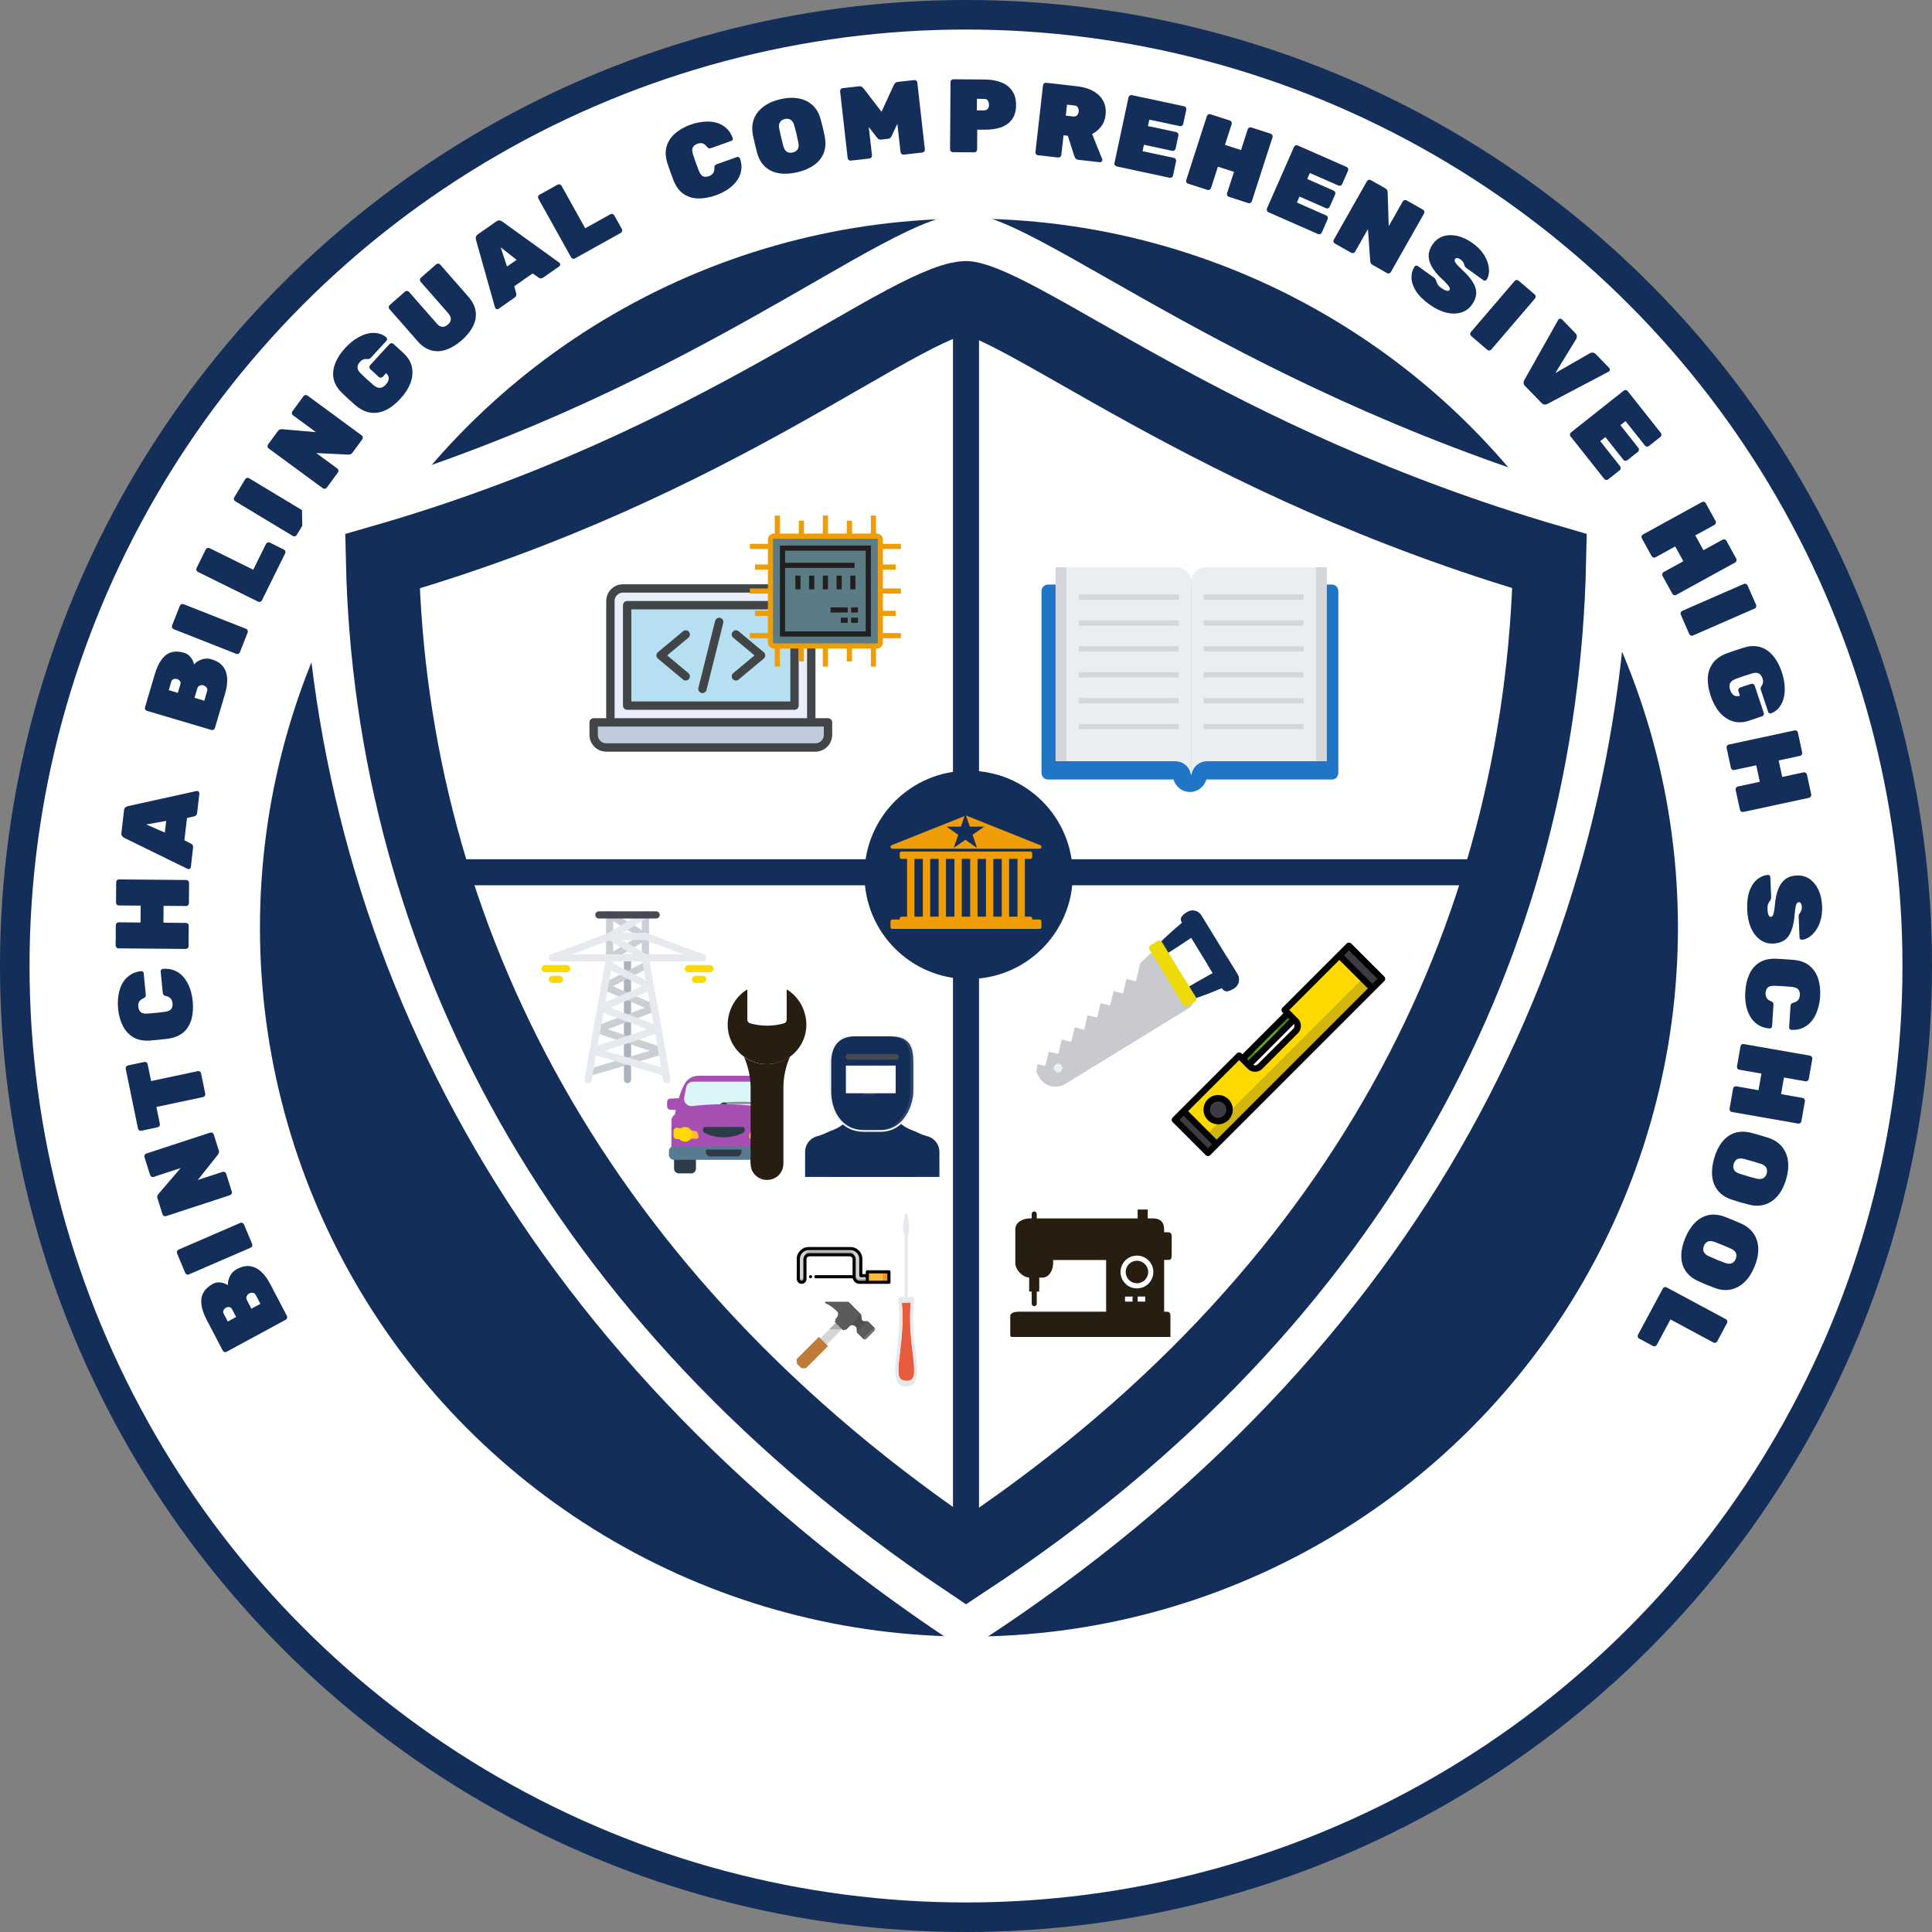 <svg width="371" height="371" viewBox="0 0 371 371" fill="none" xmlns="http://www.w3.org/2000/svg">
<rect x="0" y="0" width="371" height="371" fill="#808080" stroke="none"/>
<circle cx="185.5" cy="185.5" r="182.664" fill="white" stroke="#132E59" stroke-width="5.673"/>
<path d="M55.091 252.69C55.159 252.82 55.171 252.958 55.127 253.103C55.082 253.249 54.996 253.356 54.867 253.426L43.508 259.583C43.379 259.653 43.243 259.666 43.1 259.622C42.957 259.579 42.851 259.492 42.783 259.362L39.707 253.477C39.114 252.343 38.77 251.339 38.675 250.465C38.568 249.599 38.7 248.844 39.072 248.203C39.426 247.556 40.013 247.011 40.834 246.566C41.209 246.363 41.592 246.261 41.983 246.261C42.356 246.256 42.702 246.312 43.018 246.428C43.328 246.533 43.58 246.654 43.773 246.793C43.725 246.242 43.85 245.674 44.146 245.089C44.424 244.498 44.856 244.044 45.442 243.727C46.321 243.25 47.15 243.051 47.928 243.13C48.695 243.215 49.413 243.553 50.084 244.145C50.748 244.725 51.361 245.553 51.923 246.628L55.091 252.69ZM50.001 250.377L49.139 248.729C48.985 248.433 48.783 248.277 48.534 248.261C48.267 248.239 48.039 248.279 47.852 248.38C47.641 248.495 47.484 248.67 47.383 248.907C47.263 249.139 47.274 249.391 47.416 249.663L48.278 251.311L50.001 250.377ZM45.342 252.903L44.563 251.414C44.428 251.154 44.25 251.015 44.03 250.998C43.792 250.975 43.58 251.014 43.392 251.116C43.205 251.217 43.054 251.375 42.94 251.588C42.82 251.79 42.827 252.021 42.963 252.281L43.742 253.77L45.342 252.903Z" fill="#132E59"/>
<path d="M48.419 238.88C48.475 239.016 48.475 239.154 48.418 239.294C48.361 239.435 48.266 239.535 48.131 239.593L36.274 244.725C36.14 244.784 36.003 244.785 35.864 244.729C35.725 244.673 35.627 244.577 35.571 244.442L33.999 240.676C33.943 240.541 33.943 240.403 34 240.262C34.056 240.121 34.152 240.022 34.287 239.964L46.144 234.831C46.278 234.773 46.415 234.772 46.554 234.828C46.693 234.884 46.791 234.98 46.847 235.115L48.419 238.88Z" fill="#132E59"/>
<path d="M44.514 228.828C44.558 228.968 44.546 229.106 44.477 229.24C44.407 229.375 44.303 229.466 44.163 229.511L31.885 233.532C31.746 233.577 31.609 233.566 31.476 233.497C31.342 233.429 31.253 233.325 31.209 233.185L30.258 230.171C30.177 229.917 30.176 229.714 30.254 229.562C30.332 229.411 30.397 229.305 30.448 229.246L34.695 224.299L29.506 225.998C29.367 226.044 29.23 226.033 29.097 225.964C28.963 225.895 28.875 225.791 28.831 225.651L27.741 222.199C27.696 222.06 27.709 221.922 27.778 221.787C27.847 221.652 27.952 221.562 28.091 221.516L40.37 217.496C40.509 217.45 40.645 217.462 40.779 217.53C40.913 217.599 41.001 217.703 41.045 217.843L41.997 220.856C42.077 221.111 42.078 221.314 42.001 221.465C41.91 221.621 41.845 221.727 41.807 221.781L37.978 226.592L42.748 225.029C42.888 224.984 43.024 224.995 43.158 225.064C43.291 225.132 43.38 225.236 43.424 225.376L44.514 228.828Z" fill="#132E59"/>
<path d="M39.415 210.026C39.444 210.17 39.417 210.305 39.334 210.432C39.251 210.559 39.138 210.637 38.995 210.668L30.035 212.572L30.701 215.824C30.731 215.968 30.704 216.103 30.621 216.23C30.538 216.356 30.425 216.435 30.282 216.466L27.132 217.135C26.988 217.165 26.854 217.139 26.728 217.057C26.602 216.975 26.525 216.862 26.495 216.718L24.142 205.237C24.113 205.093 24.14 204.958 24.223 204.831C24.305 204.705 24.419 204.626 24.562 204.596L27.712 203.926C27.855 203.896 27.99 203.922 28.116 204.004C28.241 204.086 28.319 204.199 28.349 204.343L29.015 207.595L37.975 205.691C38.118 205.661 38.253 205.687 38.379 205.769C38.505 205.851 38.582 205.964 38.611 206.108L39.415 210.026Z" fill="#132E59"/>
<path d="M37.004 192.242C37.13 193.515 37.056 194.662 36.782 195.682C36.508 196.702 36.001 197.545 35.263 198.21C34.524 198.863 33.527 199.28 32.272 199.462C31.73 199.531 31.147 199.598 30.523 199.662C29.9 199.726 29.302 199.78 28.731 199.825C27.492 199.899 26.446 199.684 25.592 199.182C24.737 198.667 24.069 197.938 23.587 196.995C23.104 196.04 22.802 194.945 22.679 193.711C22.595 192.862 22.614 192.036 22.736 191.232C22.843 190.417 23.07 189.67 23.418 188.991C23.767 188.312 24.247 187.753 24.86 187.315C25.459 186.865 26.209 186.587 27.109 186.481C27.229 186.469 27.339 186.505 27.441 186.588C27.529 186.659 27.578 186.755 27.59 186.874L27.992 190.934C28.013 191.147 27.989 191.31 27.92 191.424C27.836 191.527 27.692 191.629 27.488 191.73C27.078 191.919 26.812 192.148 26.691 192.415C26.57 192.682 26.527 192.988 26.561 193.333C26.604 193.771 26.759 194.11 27.023 194.351C27.274 194.58 27.706 194.676 28.318 194.64C29.41 194.569 30.524 194.454 31.661 194.298C32.268 194.208 32.679 194.026 32.893 193.749C33.092 193.461 33.17 193.097 33.127 192.659C33.093 192.314 32.983 192.024 32.799 191.788C32.614 191.539 32.316 191.369 31.905 191.277C31.672 191.234 31.512 191.163 31.421 191.065C31.331 190.967 31.276 190.812 31.255 190.6L30.853 186.54C30.841 186.42 30.878 186.316 30.963 186.227C31.033 186.126 31.128 186.069 31.248 186.057C32.151 185.978 32.946 186.097 33.634 186.415C34.308 186.721 34.882 187.172 35.356 187.766C35.83 188.361 36.206 189.046 36.484 189.822C36.747 190.586 36.92 191.392 37.004 192.242Z" fill="#132E59"/>
<path d="M36.208 181.69C36.206 181.836 36.159 181.962 36.064 182.068C35.957 182.174 35.823 182.226 35.663 182.225L22.744 182.112C22.597 182.11 22.471 182.056 22.365 181.948C22.259 181.841 22.207 181.714 22.208 181.567L22.241 177.647C22.242 177.5 22.297 177.374 22.404 177.268C22.512 177.163 22.639 177.11 22.786 177.112L26.986 177.149L27.013 173.909L22.813 173.872C22.667 173.871 22.54 173.816 22.435 173.709C22.329 173.601 22.277 173.474 22.278 173.327L22.311 169.407C22.312 169.261 22.367 169.134 22.474 169.029C22.582 168.923 22.709 168.871 22.855 168.872L35.775 168.985C35.922 168.987 36.048 169.041 36.154 169.149C36.259 169.256 36.312 169.383 36.31 169.53L36.277 173.45C36.276 173.597 36.222 173.723 36.114 173.828C36.007 173.934 35.879 173.986 35.733 173.985L31.413 173.947L31.386 177.187L35.705 177.225C35.852 177.226 35.978 177.281 36.084 177.388C36.19 177.496 36.242 177.623 36.241 177.77L36.208 181.69Z" fill="#132E59"/>
<path d="M36.645 166.504C36.632 166.623 36.58 166.724 36.489 166.807C36.387 166.875 36.277 166.902 36.158 166.888C36.105 166.882 36.059 166.87 36.021 166.852L23.866 160.897C23.725 160.84 23.59 160.73 23.462 160.566C23.333 160.403 23.284 160.189 23.315 159.924L23.815 155.613C23.846 155.348 23.942 155.152 24.105 155.024C24.267 154.895 24.424 154.82 24.574 154.798L37.757 151.892C37.798 151.883 37.845 151.882 37.898 151.889C38.017 151.903 38.118 151.962 38.2 152.066C38.27 152.155 38.298 152.259 38.284 152.378L37.858 156.054C37.828 156.305 37.754 156.484 37.634 156.591C37.503 156.682 37.382 156.742 37.271 156.769L35.906 157.088L35.41 161.359L36.665 161.994C36.767 162.046 36.871 162.133 36.977 162.253C37.071 162.372 37.102 162.563 37.072 162.828L36.645 166.504ZM31.655 159.88L31.916 157.635L28.091 158.323L31.655 159.88Z" fill="#132E59"/>
<path d="M41.262 139.81C41.22 139.95 41.133 140.057 41.001 140.129C40.868 140.201 40.731 140.216 40.591 140.174L28.204 136.5C28.064 136.458 27.957 136.371 27.885 136.239C27.813 136.106 27.798 135.969 27.84 135.829L29.728 129.463C30.092 128.236 30.543 127.278 31.081 126.589C31.607 125.896 32.225 125.454 32.935 125.261C33.637 125.052 34.435 125.08 35.33 125.346C35.739 125.467 36.083 125.667 36.363 125.944C36.633 126.205 36.841 126.489 36.986 126.797C37.135 127.091 37.23 127.356 37.272 127.591C37.621 127.166 38.104 126.85 38.721 126.644C39.33 126.421 39.953 126.404 40.593 126.594C41.551 126.878 42.281 127.324 42.782 127.932C43.271 128.536 43.549 129.286 43.617 130.182C43.689 131.066 43.552 132.089 43.207 133.252L41.262 139.81ZM39.232 134.556L39.761 132.773C39.856 132.453 39.82 132.199 39.654 132.01C39.478 131.805 39.288 131.672 39.083 131.612C38.853 131.544 38.62 131.558 38.382 131.654C38.136 131.734 37.969 131.921 37.882 132.215L37.353 133.998L39.232 134.556ZM34.151 133.049L34.629 131.438C34.712 131.157 34.681 130.932 34.537 130.764C34.383 130.579 34.204 130.457 33.999 130.396C33.795 130.335 33.578 130.34 33.348 130.411C33.122 130.469 32.967 130.639 32.884 130.92L32.406 132.531L34.151 133.049Z" fill="#132E59"/>
<path d="M46.065 125.252C46.011 125.388 45.915 125.486 45.777 125.546C45.639 125.607 45.501 125.61 45.365 125.556L33.345 120.817C33.209 120.763 33.111 120.667 33.05 120.529C32.99 120.391 32.987 120.253 33.041 120.117L34.537 116.321C34.591 116.185 34.687 116.086 34.826 116.026C34.964 115.966 35.101 115.963 35.238 116.017L47.257 120.756C47.394 120.809 47.492 120.905 47.552 121.044C47.612 121.182 47.615 121.319 47.562 121.456L46.065 125.252Z" fill="#132E59"/>
<path d="M50.293 115.293C50.228 115.425 50.124 115.514 49.982 115.563C49.839 115.611 49.702 115.603 49.57 115.538L37.988 109.813C37.856 109.748 37.766 109.644 37.718 109.501C37.67 109.358 37.678 109.221 37.743 109.089L39.516 105.503C39.581 105.372 39.684 105.282 39.827 105.234C39.97 105.185 40.108 105.194 40.239 105.259L48.63 109.406L51.085 104.44C51.15 104.308 51.254 104.219 51.397 104.17C51.539 104.122 51.677 104.13 51.808 104.195L54.515 105.533C54.647 105.598 54.737 105.702 54.785 105.845C54.834 105.988 54.825 106.125 54.76 106.257L50.293 115.293Z" fill="#132E59"/>
<path d="M56.971 102.739C56.895 102.865 56.784 102.946 56.638 102.982C56.491 103.018 56.355 102.999 56.23 102.923L45.166 96.251C45.04 96.175 44.959 96.064 44.923 95.918C44.887 95.771 44.906 95.635 44.982 95.509L47.089 92.016C47.165 91.89 47.276 91.809 47.422 91.773C47.569 91.737 47.705 91.756 47.83 91.832L58.894 98.504C59.02 98.58 59.101 98.691 59.137 98.837C59.173 98.984 59.154 99.12 59.078 99.245L56.971 102.739Z" fill="#132E59"/>
<path d="M62.749 93.645C62.663 93.763 62.545 93.834 62.395 93.856C62.246 93.879 62.113 93.847 61.995 93.76L51.581 86.112C51.463 86.026 51.393 85.908 51.37 85.758C51.347 85.609 51.379 85.476 51.466 85.358L53.336 82.811C53.494 82.596 53.657 82.475 53.825 82.45C53.992 82.424 54.115 82.415 54.193 82.422L60.658 82.977L56.258 79.745C56.139 79.658 56.069 79.54 56.046 79.391C56.023 79.242 56.055 79.109 56.142 78.99L58.285 76.073C58.372 75.954 58.49 75.884 58.639 75.861C58.788 75.838 58.922 75.87 59.04 75.957L69.453 83.605C69.571 83.692 69.642 83.81 69.665 83.959C69.688 84.108 69.656 84.242 69.569 84.36L67.698 86.907C67.54 87.122 67.377 87.242 67.21 87.268C67.031 87.286 66.909 87.295 66.842 87.296L60.731 87.001L64.777 89.972C64.895 90.059 64.965 90.177 64.988 90.326C65.011 90.475 64.979 90.609 64.892 90.727L62.749 93.645Z" fill="#132E59"/>
<path d="M76.871 76.587C75.961 77.579 75.025 78.304 74.063 78.76C73.101 79.217 72.131 79.376 71.153 79.239C70.175 79.102 69.212 78.634 68.262 77.835C67.85 77.475 67.409 77.079 66.937 76.646C66.465 76.213 66.023 75.798 65.609 75.4C64.771 74.559 64.257 73.67 64.065 72.735C63.873 71.781 63.973 70.804 64.364 69.806C64.746 68.799 65.378 67.814 66.261 66.851C66.974 66.075 67.702 65.459 68.447 65.002C69.182 64.536 69.904 64.222 70.615 64.06C71.325 63.897 71.99 63.883 72.609 64.016C73.218 64.141 73.748 64.401 74.199 64.797C74.288 64.879 74.335 64.985 74.34 65.117C74.345 65.23 74.307 65.331 74.226 65.419L71.237 68.676C71.138 68.784 71.043 68.859 70.95 68.9C70.866 68.932 70.778 68.95 70.683 68.954C70.598 68.948 70.475 68.944 70.315 68.942C70.153 68.921 69.975 68.947 69.78 69.021C69.575 69.087 69.36 69.242 69.135 69.488C68.801 69.851 68.642 70.212 68.658 70.57C68.663 70.919 68.844 71.275 69.199 71.637C69.987 72.415 70.822 73.181 71.704 73.936C72.164 74.322 72.587 74.502 72.973 74.476C73.359 74.45 73.718 74.255 74.052 73.891C74.277 73.646 74.441 73.398 74.544 73.148C74.646 72.898 74.668 72.647 74.611 72.395C74.552 72.143 74.401 71.904 74.155 71.679L74.14 71.665L73.505 72.358C73.406 72.466 73.281 72.523 73.13 72.53C72.979 72.536 72.85 72.49 72.742 72.391L71.106 70.89C70.998 70.79 70.941 70.665 70.934 70.515C70.928 70.364 70.974 70.235 71.073 70.127L74.792 66.074C74.891 65.966 75.016 65.909 75.167 65.902C75.317 65.896 75.447 65.942 75.555 66.041L77.471 67.799C78.355 68.611 78.898 69.507 79.101 70.49C79.303 71.472 79.21 72.49 78.822 73.545C78.432 74.581 77.782 75.595 76.871 76.587Z" fill="#132E59"/>
<path d="M88.669 65.334C87.706 66.178 86.726 66.779 85.73 67.138C84.743 67.489 83.775 67.538 82.828 67.287C81.881 67.035 80.995 66.438 80.169 65.495L74.779 59.342C74.683 59.231 74.639 59.101 74.649 58.95C74.659 58.8 74.719 58.676 74.83 58.579L77.778 55.997C77.889 55.9 78.019 55.857 78.17 55.867C78.32 55.877 78.444 55.937 78.54 56.047L83.877 62.14C84.203 62.511 84.543 62.718 84.899 62.761C85.266 62.794 85.634 62.649 86.005 62.324C86.377 61.998 86.565 61.657 86.569 61.298C86.584 60.93 86.429 60.561 86.104 60.19L80.767 54.097C80.671 53.986 80.627 53.856 80.637 53.706C80.647 53.555 80.707 53.431 80.818 53.335L83.766 50.752C83.877 50.655 84.007 50.612 84.158 50.622C84.308 50.632 84.432 50.692 84.528 50.802L89.918 56.956C90.744 57.898 91.219 58.856 91.344 59.828C91.468 60.8 91.292 61.752 90.815 62.684C90.337 63.616 89.622 64.5 88.669 65.334Z" fill="#132E59"/>
<path d="M95.738 59.303C95.639 59.371 95.529 59.4 95.407 59.388C95.287 59.357 95.194 59.293 95.125 59.194C95.094 59.151 95.073 59.109 95.061 59.068L91.402 46.056C91.351 45.913 91.344 45.739 91.38 45.535C91.416 45.331 91.543 45.152 91.761 44.999L95.318 42.512C95.537 42.359 95.748 42.3 95.952 42.337C96.156 42.373 96.317 42.439 96.434 42.537L107.402 50.437C107.436 50.462 107.468 50.496 107.499 50.54C107.567 50.638 107.59 50.752 107.567 50.882C107.547 50.994 107.488 51.084 107.39 51.153L104.358 53.273C104.151 53.418 103.967 53.482 103.808 53.463C103.651 53.426 103.526 53.375 103.432 53.31L102.283 52.504L98.759 54.968L99.122 56.325C99.15 56.436 99.155 56.571 99.137 56.73C99.11 56.879 98.988 57.029 98.769 57.182L95.738 59.303ZM97.359 51.188L99.211 49.893L96.145 47.498L97.359 51.188Z" fill="#132E59"/>
<path d="M110.408 49.628C110.28 49.699 110.143 49.714 109.998 49.673C109.853 49.632 109.745 49.547 109.673 49.419L103.382 38.135C103.31 38.007 103.295 37.87 103.336 37.725C103.378 37.58 103.462 37.471 103.59 37.4L107.084 35.452C107.212 35.381 107.349 35.366 107.494 35.407C107.639 35.448 107.747 35.533 107.819 35.661L112.377 43.836L117.216 41.138C117.344 41.067 117.48 41.052 117.625 41.093C117.77 41.134 117.879 41.219 117.95 41.347L119.421 43.985C119.492 44.113 119.507 44.249 119.466 44.394C119.425 44.539 119.34 44.648 119.212 44.719L110.408 49.628Z" fill="#132E59"/>
<path d="M137.46 37.498C136.254 37.927 135.123 38.13 134.068 38.109C133.014 38.088 132.076 37.798 131.255 37.241C130.447 36.679 129.806 35.81 129.331 34.635C129.136 34.124 128.933 33.574 128.723 32.983C128.513 32.393 128.319 31.825 128.139 31.28C127.774 30.094 127.734 29.026 128.019 28.076C128.316 27.121 128.865 26.296 129.665 25.601C130.478 24.902 131.469 24.345 132.637 23.93C133.441 23.644 134.247 23.463 135.055 23.388C135.872 23.296 136.651 23.338 137.392 23.513C138.134 23.688 138.79 24.021 139.36 24.512C139.939 24.985 140.386 25.647 140.703 26.497C140.743 26.61 140.734 26.726 140.678 26.845C140.629 26.947 140.548 27.018 140.435 27.059L136.591 28.425C136.39 28.496 136.226 28.512 136.098 28.473C135.979 28.416 135.846 28.3 135.699 28.126C135.418 27.773 135.134 27.57 134.846 27.517C134.558 27.463 134.251 27.495 133.924 27.611C133.51 27.758 133.217 27.99 133.046 28.305C132.883 28.604 132.892 29.046 133.072 29.633C133.401 30.677 133.776 31.732 134.198 32.799C134.428 33.368 134.703 33.723 135.022 33.864C135.349 33.989 135.72 33.977 136.135 33.83C136.461 33.714 136.717 33.538 136.902 33.302C137.1 33.062 137.195 32.731 137.186 32.31C137.173 32.074 137.204 31.901 137.277 31.789C137.351 31.678 137.488 31.587 137.689 31.516L141.534 30.149C141.647 30.109 141.757 30.119 141.863 30.181C141.978 30.225 142.056 30.303 142.096 30.416C142.387 31.275 142.46 32.077 142.314 32.822C142.177 33.55 141.876 34.216 141.411 34.82C140.946 35.424 140.371 35.954 139.684 36.41C139.005 36.85 138.264 37.212 137.46 37.498Z" fill="#132E59"/>
<path d="M153.13 33.072C151.859 33.373 150.697 33.443 149.645 33.281C148.605 33.116 147.715 32.71 146.972 32.064C146.24 31.402 145.711 30.499 145.386 29.357C145.247 28.828 145.107 28.265 144.966 27.668C144.824 27.071 144.694 26.492 144.575 25.931C144.356 24.777 144.426 23.74 144.783 22.82C145.141 21.899 145.751 21.118 146.612 20.475C147.474 19.833 148.541 19.361 149.812 19.06C151.084 18.759 152.249 18.702 153.307 18.89C154.366 19.078 155.261 19.503 155.993 20.165C156.739 20.825 157.266 21.721 157.575 22.853C157.733 23.405 157.883 23.979 158.024 24.576C158.166 25.173 158.286 25.74 158.386 26.278C158.608 27.445 158.533 28.491 158.163 29.414C157.802 30.322 157.188 31.084 156.32 31.7C155.465 32.314 154.402 32.771 153.13 33.072ZM152.232 29.277C152.66 29.176 152.975 28.971 153.176 28.663C153.374 28.342 153.415 27.908 153.299 27.36C153.193 26.796 153.075 26.241 152.946 25.696C152.817 25.151 152.676 24.616 152.524 24.09C152.425 23.73 152.283 23.448 152.098 23.246C151.926 23.04 151.724 22.909 151.492 22.855C151.257 22.787 150.996 22.787 150.711 22.855C150.439 22.919 150.206 23.036 150.013 23.205C149.83 23.358 149.701 23.567 149.627 23.831C149.565 24.092 149.571 24.406 149.644 24.772C149.757 25.307 149.878 25.847 150.007 26.392C150.136 26.937 150.273 27.487 150.418 28.042C150.573 28.581 150.805 28.951 151.113 29.152C151.431 29.337 151.804 29.379 152.232 29.277Z" fill="#132E59"/>
<path d="M163.374 30.842C163.228 30.858 163.097 30.819 162.979 30.725C162.861 30.631 162.793 30.512 162.777 30.366L161.325 17.528C161.308 17.382 161.347 17.25 161.441 17.132C161.535 17.014 161.655 16.947 161.801 16.93L164.941 16.575C165.206 16.545 165.413 16.596 165.562 16.726C165.711 16.857 165.809 16.953 165.856 17.015L169.277 21.459L171.619 16.363C171.652 16.293 171.726 16.177 171.842 16.016C171.958 15.855 172.148 15.76 172.413 15.73L175.553 15.375C175.699 15.358 175.831 15.397 175.949 15.491C176.067 15.585 176.134 15.705 176.15 15.851L177.602 28.689C177.619 28.835 177.58 28.966 177.486 29.084C177.392 29.203 177.272 29.27 177.127 29.286L173.529 29.693C173.384 29.709 173.252 29.671 173.134 29.577C173.016 29.483 172.949 29.363 172.932 29.217L172.316 23.772L171.247 26.067C171.193 26.18 171.113 26.303 171.007 26.436C170.913 26.554 170.767 26.624 170.568 26.646L169.177 26.804C168.978 26.826 168.813 26.791 168.682 26.699C168.563 26.592 168.464 26.489 168.386 26.39L166.831 24.392L167.447 29.837C167.464 29.983 167.425 30.115 167.331 30.233C167.237 30.351 167.117 30.418 166.971 30.435L163.374 30.842Z" fill="#132E59"/>
<path d="M182.97 29.222C182.823 29.221 182.697 29.167 182.591 29.06C182.485 28.952 182.433 28.825 182.434 28.678L182.528 15.759C182.529 15.612 182.583 15.486 182.69 15.38C182.798 15.274 182.925 15.222 183.072 15.223L189.131 15.267C190.345 15.276 191.397 15.463 192.287 15.83C193.192 16.183 193.888 16.728 194.376 17.465C194.877 18.189 195.124 19.104 195.116 20.21C195.108 21.317 194.848 22.222 194.336 22.925C193.838 23.615 193.134 24.123 192.225 24.45C191.329 24.763 190.275 24.915 189.061 24.907L187.661 24.896L187.634 28.716C187.633 28.863 187.578 28.989 187.471 29.095C187.363 29.201 187.236 29.253 187.09 29.252L182.97 29.222ZM187.588 21.196L188.988 21.206C189.202 21.207 189.409 21.129 189.61 20.97C189.811 20.799 189.913 20.519 189.916 20.133C189.918 19.879 189.853 19.625 189.722 19.371C189.603 19.117 189.364 18.989 189.004 18.986L187.604 18.976L187.588 21.196Z" fill="#132E59"/>
<path d="M199.311 29.808C199.166 29.791 199.046 29.724 198.952 29.606C198.858 29.488 198.819 29.356 198.835 29.21L200.287 16.372C200.304 16.227 200.371 16.107 200.489 16.013C200.607 15.919 200.739 15.88 200.885 15.896L206.767 16.562C208.675 16.777 210.117 17.377 211.093 18.359C212.068 19.342 212.472 20.581 212.302 22.079C212.202 22.966 211.909 23.718 211.423 24.334C210.952 24.938 210.383 25.404 209.715 25.731L211.647 30.539C211.678 30.623 211.69 30.698 211.682 30.764C211.669 30.883 211.61 30.984 211.507 31.066C211.419 31.137 211.315 31.165 211.196 31.152L207.122 30.691C206.857 30.661 206.665 30.572 206.548 30.425C206.43 30.277 206.357 30.155 206.328 30.058L205.048 26.069L204.233 25.977L203.804 29.772C203.787 29.918 203.72 30.038 203.602 30.132C203.484 30.226 203.352 30.265 203.207 30.248L199.311 29.808ZM204.66 22.201L206.111 22.365C206.416 22.399 206.652 22.325 206.82 22.143C207.003 21.949 207.11 21.72 207.14 21.454C207.17 21.189 207.125 20.936 207.004 20.695C206.899 20.441 206.68 20.296 206.349 20.258L204.898 20.094L204.66 22.201Z" fill="#132E59"/>
<path d="M214.423 31.956C214.279 31.925 214.166 31.847 214.084 31.72C214.002 31.593 213.977 31.459 214.007 31.315L216.71 18.681C216.74 18.537 216.819 18.425 216.946 18.343C217.072 18.261 217.207 18.235 217.351 18.266L227.384 20.412C227.527 20.442 227.64 20.521 227.722 20.648C227.804 20.774 227.83 20.909 227.799 21.053L227.209 23.81C227.178 23.954 227.1 24.066 226.973 24.148C226.847 24.23 226.712 24.256 226.568 24.225L220.701 22.97L220.437 24.203L225.874 25.366C226.018 25.396 226.13 25.475 226.212 25.601C226.294 25.728 226.32 25.863 226.289 26.006L225.746 28.549C225.715 28.692 225.636 28.805 225.51 28.887C225.383 28.969 225.248 28.995 225.105 28.964L219.668 27.801L219.404 29.033L225.428 30.322C225.571 30.352 225.684 30.431 225.766 30.558C225.848 30.684 225.874 30.819 225.843 30.963L225.253 33.72C225.222 33.864 225.144 33.977 225.017 34.059C224.891 34.141 224.755 34.166 224.612 34.136L214.423 31.956Z" fill="#132E59"/>
<path d="M228.138 35.263C227.998 35.218 227.892 35.135 227.819 35.013C227.751 34.879 227.741 34.735 227.79 34.583L231.761 22.289C231.806 22.149 231.896 22.045 232.03 21.976C232.165 21.907 232.302 21.896 232.441 21.941L236.171 23.146C236.311 23.191 236.415 23.28 236.484 23.415C236.553 23.549 236.564 23.686 236.519 23.826L235.228 27.822L238.311 28.818L239.602 24.822C239.647 24.682 239.737 24.578 239.871 24.509C240.006 24.44 240.143 24.428 240.282 24.474L244.012 25.678C244.152 25.724 244.256 25.813 244.325 25.948C244.394 26.082 244.405 26.219 244.36 26.358L240.389 38.653C240.344 38.792 240.254 38.897 240.12 38.965C239.986 39.034 239.849 39.046 239.709 39.001L235.979 37.796C235.839 37.751 235.735 37.661 235.667 37.527C235.598 37.392 235.586 37.255 235.631 37.116L236.959 33.005L233.876 32.009L232.548 36.12C232.503 36.26 232.413 36.364 232.279 36.432C232.145 36.501 232.008 36.513 231.868 36.468L228.138 35.263Z" fill="#132E59"/>
<path d="M243.565 40.751C243.431 40.692 243.336 40.592 243.281 40.452C243.227 40.311 243.229 40.174 243.288 40.039L248.487 28.212C248.546 28.077 248.646 27.983 248.786 27.928C248.927 27.873 249.064 27.876 249.199 27.935L258.591 32.063C258.726 32.123 258.82 32.222 258.875 32.363C258.929 32.503 258.927 32.641 258.868 32.775L257.733 35.357C257.674 35.491 257.575 35.586 257.434 35.64C257.293 35.695 257.156 35.693 257.022 35.634L251.529 33.219L251.022 34.373L256.112 36.61C256.246 36.669 256.341 36.769 256.395 36.91C256.45 37.05 256.448 37.188 256.389 37.322L255.343 39.702C255.284 39.836 255.184 39.931 255.043 39.986C254.903 40.04 254.765 40.038 254.631 39.979L249.541 37.742L249.034 38.895L254.673 41.374C254.808 41.433 254.902 41.533 254.957 41.673C255.011 41.814 255.009 41.951 254.95 42.086L253.815 44.667C253.756 44.801 253.657 44.896 253.516 44.951C253.375 45.005 253.238 45.003 253.104 44.944L243.565 40.751Z" fill="#132E59"/>
<path d="M256.329 46.761C256.201 46.688 256.118 46.58 256.077 46.434C256.037 46.289 256.053 46.152 256.126 46.025L262.499 34.786C262.572 34.659 262.68 34.575 262.826 34.535C262.971 34.494 263.108 34.511 263.235 34.583L265.984 36.142C266.216 36.273 266.355 36.421 266.4 36.584C266.445 36.748 266.469 36.869 266.47 36.946L266.678 43.433L269.371 38.683C269.443 38.556 269.552 38.472 269.698 38.432C269.843 38.392 269.98 38.408 270.107 38.48L273.256 40.266C273.384 40.338 273.468 40.447 273.508 40.592C273.548 40.738 273.532 40.874 273.459 41.002L267.086 52.24C267.014 52.368 266.905 52.452 266.759 52.492C266.614 52.532 266.477 52.516 266.35 52.444L263.601 50.885C263.369 50.753 263.231 50.606 263.185 50.442C263.147 50.267 263.123 50.146 263.115 50.08L262.69 43.977L260.214 48.343C260.142 48.471 260.033 48.555 259.887 48.595C259.742 48.635 259.606 48.619 259.478 48.547L256.329 46.761Z" fill="#132E59"/>
<path d="M274.51 58.477C273.307 57.616 272.431 56.743 271.883 55.859C271.336 54.975 271.057 54.128 271.047 53.317C271.037 52.507 271.234 51.795 271.639 51.184C271.709 51.086 271.8 51.028 271.912 51.009C272.042 50.988 272.156 51.012 272.253 51.082L275.343 53.294C275.517 53.418 275.627 53.538 275.675 53.654C275.742 53.767 275.798 53.906 275.845 54.071C275.899 54.224 275.957 54.372 276.019 54.515C276.099 54.654 276.198 54.791 276.316 54.924C276.452 55.055 276.607 55.182 276.78 55.306C277.149 55.57 277.469 55.742 277.74 55.821C278.03 55.897 278.225 55.865 278.326 55.724C278.419 55.594 278.432 55.439 278.364 55.259C278.307 55.087 278.149 54.859 277.892 54.577C277.643 54.284 277.271 53.911 276.775 53.458C276.004 52.725 275.405 51.993 274.978 51.261C274.551 50.529 274.338 49.795 274.341 49.059C274.362 48.319 274.628 47.592 275.14 46.877C275.668 46.139 276.34 45.636 277.155 45.367C277.982 45.106 278.876 45.082 279.838 45.296C280.811 45.517 281.791 45.98 282.778 46.687C283.591 47.269 284.235 47.893 284.708 48.56C285.19 49.216 285.523 49.873 285.708 50.53C285.901 51.177 285.972 51.777 285.92 52.33C285.869 52.883 285.72 53.343 285.475 53.708C285.405 53.806 285.305 53.865 285.175 53.887C285.063 53.905 284.964 53.884 284.877 53.822L281.625 51.493C281.473 51.385 281.364 51.274 281.297 51.16C281.242 51.055 281.196 50.924 281.16 50.767C281.145 50.675 281.085 50.541 280.979 50.367C280.893 50.191 280.736 50.021 280.508 49.858C280.237 49.664 280.005 49.564 279.813 49.557C279.64 49.548 279.502 49.613 279.401 49.754C279.332 49.852 279.314 49.979 279.35 50.136C279.385 50.292 279.51 50.496 279.724 50.748C279.937 50.999 280.265 51.332 280.706 51.746C281.697 52.652 282.413 53.484 282.854 54.243C283.314 54.998 283.519 55.719 283.47 56.406C283.433 57.1 283.161 57.799 282.657 58.504C282.09 59.296 281.363 59.808 280.475 60.041C279.597 60.282 278.639 60.269 277.601 60.001C276.571 59.722 275.54 59.215 274.51 58.477Z" fill="#132E59"/>
<path d="M282.506 64.527C282.395 64.431 282.334 64.308 282.322 64.158C282.31 64.008 282.352 63.877 282.448 63.765L290.854 53.954C290.949 53.843 291.072 53.781 291.223 53.77C291.373 53.758 291.504 53.8 291.615 53.895L294.714 56.55C294.825 56.646 294.887 56.769 294.898 56.919C294.91 57.069 294.868 57.2 294.772 57.312L286.366 67.123C286.271 67.234 286.148 67.296 285.997 67.307C285.847 67.319 285.716 67.277 285.605 67.181L282.506 64.527Z" fill="#132E59"/>
<path d="M292.851 74.121C292.665 73.93 292.574 73.731 292.577 73.523C292.58 73.316 292.62 73.147 292.697 73.016L299.222 61.424C299.251 61.377 299.28 61.34 299.309 61.312C299.395 61.228 299.494 61.187 299.607 61.189C299.739 61.19 299.847 61.234 299.931 61.32L302.525 63.987C302.71 64.178 302.802 64.377 302.799 64.585C302.796 64.792 302.756 64.961 302.679 65.092L298.67 71.642L305.328 67.816C305.461 67.743 305.632 67.707 305.839 67.71C306.046 67.713 306.243 67.81 306.429 68.001L309.023 70.668C309.106 70.754 309.143 70.858 309.132 70.981C309.139 71.103 309.1 71.207 309.014 71.29C308.985 71.318 308.947 71.346 308.9 71.373L297.131 77.575C296.998 77.648 296.828 77.684 296.621 77.681C296.413 77.678 296.217 77.581 296.031 77.39L292.851 74.121Z" fill="#132E59"/>
<path d="M301.59 83.794C301.499 83.679 301.462 83.547 301.479 83.397C301.497 83.247 301.563 83.127 301.678 83.036L311.806 75.014C311.921 74.923 312.054 74.886 312.204 74.904C312.353 74.921 312.474 74.987 312.565 75.103L318.935 83.146C319.026 83.261 319.063 83.393 319.045 83.543C319.028 83.693 318.962 83.813 318.847 83.904L316.636 85.655C316.521 85.746 316.389 85.783 316.239 85.766C316.089 85.748 315.968 85.682 315.877 85.567L312.152 80.863L311.165 81.646L314.616 86.004C314.707 86.119 314.744 86.252 314.727 86.401C314.71 86.551 314.643 86.672 314.528 86.763L312.49 88.377C312.375 88.468 312.243 88.505 312.093 88.487C311.943 88.47 311.823 88.404 311.732 88.289L308.28 83.93L307.292 84.713L311.116 89.542C311.207 89.657 311.244 89.789 311.227 89.939C311.209 90.089 311.143 90.209 311.028 90.3L308.817 92.051C308.702 92.142 308.57 92.179 308.42 92.161C308.27 92.144 308.15 92.078 308.059 91.963L301.59 83.794Z" fill="#132E59"/>
<path d="M315.285 103.37C315.214 103.241 315.194 103.108 315.225 102.969C315.267 102.824 315.358 102.713 315.498 102.636L326.82 96.412C326.948 96.341 327.085 96.326 327.23 96.369C327.375 96.411 327.482 96.496 327.553 96.624L329.442 100.06C329.512 100.188 329.527 100.325 329.485 100.47C329.442 100.614 329.357 100.722 329.229 100.793L325.548 102.816L327.109 105.656L330.79 103.632C330.918 103.561 331.055 103.547 331.2 103.589C331.345 103.631 331.452 103.717 331.523 103.845L333.412 107.28C333.482 107.409 333.497 107.545 333.454 107.69C333.412 107.835 333.327 107.943 333.199 108.014L321.877 114.238C321.748 114.309 321.612 114.323 321.467 114.281C321.322 114.239 321.214 114.154 321.144 114.025L319.255 110.59C319.184 110.462 319.17 110.325 319.212 110.18C319.254 110.035 319.339 109.927 319.468 109.857L323.254 107.775L321.693 104.936L317.907 107.018C317.778 107.088 317.642 107.103 317.497 107.06C317.352 107.018 317.244 106.933 317.174 106.805L315.285 103.37Z" fill="#132E59"/>
<path d="M322.756 118.015C322.697 117.88 322.696 117.743 322.751 117.603C322.806 117.462 322.9 117.363 323.035 117.304L334.874 112.132C335.009 112.073 335.146 112.071 335.287 112.126C335.427 112.181 335.527 112.276 335.585 112.41L337.219 116.149C337.277 116.284 337.279 116.421 337.224 116.561C337.169 116.702 337.074 116.801 336.94 116.86L325.1 122.032C324.966 122.091 324.829 122.093 324.688 122.038C324.548 121.983 324.448 121.888 324.389 121.754L322.756 118.015Z" fill="#132E59"/>
<path d="M328.491 133.592C328.066 132.314 327.887 131.144 327.955 130.081C328.024 129.019 328.355 128.093 328.95 127.305C329.545 126.517 330.423 125.902 331.583 125.46C332.097 125.275 332.658 125.082 333.265 124.88C333.873 124.678 334.451 124.493 334.999 124.324C336.142 124.001 337.168 123.982 338.079 124.27C339.006 124.565 339.811 125.127 340.494 125.954C341.189 126.776 341.742 127.808 342.155 129.048C342.487 130.047 342.672 130.983 342.709 131.856C342.759 132.725 342.683 133.509 342.48 134.209C342.277 134.908 341.967 135.496 341.549 135.973C341.144 136.444 340.659 136.781 340.094 136.983C339.98 137.021 339.864 137.011 339.746 136.952C339.645 136.901 339.575 136.819 339.537 136.705L338.143 132.511C338.096 132.371 338.077 132.251 338.086 132.15C338.099 132.061 338.126 131.975 338.168 131.891C338.215 131.819 338.278 131.714 338.358 131.575C338.455 131.444 338.519 131.275 338.548 131.069C338.591 130.858 338.559 130.595 338.454 130.278C338.298 129.81 338.06 129.496 337.74 129.335C337.432 129.171 337.034 129.156 336.545 129.29C335.482 129.601 334.407 129.959 333.318 130.363C332.758 130.578 332.395 130.86 332.23 131.21C332.065 131.56 332.061 131.969 332.217 132.437C332.322 132.753 332.459 133.017 332.627 133.228C332.796 133.439 333.004 133.58 333.253 133.652C333.502 133.724 333.784 133.707 334.1 133.602L334.119 133.596L333.823 132.704C333.777 132.564 333.787 132.427 333.855 132.292C333.922 132.158 334.026 132.067 334.165 132.021L336.271 131.32C336.411 131.274 336.548 131.285 336.682 131.352C336.817 131.42 336.908 131.523 336.954 131.662L338.69 136.881C338.736 137.02 338.725 137.157 338.658 137.292C338.59 137.427 338.487 137.518 338.348 137.564L335.881 138.384C334.742 138.763 333.694 138.802 332.737 138.502C331.78 138.202 330.935 137.626 330.202 136.774C329.486 135.93 328.916 134.869 328.491 133.592Z" fill="#132E59"/>
<path d="M331.561 143.619C331.53 143.476 331.549 143.342 331.618 143.218C331.7 143.091 331.819 143.011 331.975 142.977L344.606 140.258C344.749 140.227 344.884 140.253 345.011 140.335C345.138 140.417 345.217 140.529 345.248 140.673L346.073 144.505C346.103 144.648 346.078 144.783 345.996 144.91C345.914 145.037 345.802 145.115 345.658 145.146L341.552 146.03L342.234 149.198L346.34 148.314C346.484 148.283 346.619 148.308 346.745 148.39C346.872 148.472 346.951 148.585 346.982 148.728L347.807 152.56C347.838 152.704 347.812 152.839 347.73 152.965C347.649 153.092 347.536 153.171 347.393 153.202L334.762 155.921C334.619 155.952 334.484 155.926 334.357 155.844C334.23 155.763 334.151 155.65 334.12 155.507L333.295 151.674C333.265 151.531 333.29 151.396 333.372 151.269C333.454 151.143 333.566 151.064 333.71 151.033L337.933 150.124L337.251 146.956L333.028 147.865C332.884 147.896 332.749 147.871 332.623 147.789C332.496 147.707 332.417 147.595 332.386 147.451L331.561 143.619Z" fill="#132E59"/>
<path d="M335.515 174.754C335.453 173.276 335.603 172.048 335.963 171.073C336.323 170.097 336.819 169.356 337.452 168.849C338.085 168.343 338.768 168.061 339.499 168.004C339.619 167.999 339.721 168.035 339.804 168.112C339.901 168.201 339.952 168.306 339.957 168.426L340.114 172.222C340.123 172.435 340.096 172.597 340.034 172.706C339.986 172.828 339.911 172.958 339.81 173.096C339.722 173.233 339.641 173.369 339.567 173.506C339.506 173.655 339.459 173.817 339.426 173.992C339.408 174.18 339.402 174.38 339.411 174.593C339.43 175.046 339.491 175.404 339.596 175.667C339.714 175.942 339.86 176.076 340.033 176.069C340.193 176.062 340.323 175.977 340.422 175.813C340.523 175.662 340.606 175.398 340.67 175.022C340.748 174.645 340.813 174.122 340.865 173.452C340.968 172.394 341.177 171.471 341.492 170.684C341.806 169.897 342.254 169.278 342.836 168.827C343.432 168.389 344.169 168.151 345.049 168.115C345.954 168.078 346.764 168.298 347.478 168.775C348.192 169.266 348.761 169.957 349.185 170.847C349.609 171.75 349.846 172.808 349.897 174.02C349.938 175.019 349.841 175.91 349.607 176.694C349.386 177.477 349.073 178.144 348.669 178.695C348.278 179.245 347.848 179.669 347.38 179.969C346.912 180.268 346.458 180.434 346.019 180.466C345.899 180.47 345.791 180.428 345.694 180.339C345.611 180.262 345.567 180.171 345.562 180.064L345.397 176.067C345.39 175.881 345.41 175.727 345.458 175.605C345.507 175.496 345.582 175.379 345.684 175.255C345.748 175.186 345.816 175.056 345.888 174.866C345.974 174.689 346.011 174.461 346 174.181C345.986 173.848 345.923 173.604 345.809 173.448C345.71 173.305 345.574 173.238 345.401 173.245C345.281 173.25 345.17 173.314 345.068 173.439C344.967 173.563 344.883 173.787 344.816 174.11C344.749 174.433 344.688 174.896 344.633 175.499C344.528 176.837 344.313 177.914 343.986 178.728C343.673 179.555 343.231 180.16 342.66 180.544C342.089 180.942 341.371 181.158 340.505 181.194C339.532 181.234 338.681 180.976 337.951 180.419C337.221 179.875 336.642 179.112 336.215 178.128C335.8 177.145 335.567 176.02 335.515 174.754Z" fill="#132E59"/>
<path d="M335.146 190.444C335.228 189.166 335.487 188.047 335.923 187.087C336.359 186.126 336.994 185.378 337.83 184.844C338.665 184.323 339.717 184.077 340.984 184.104C341.531 184.126 342.117 184.157 342.742 184.197C343.367 184.237 343.966 184.282 344.537 184.332C345.771 184.465 346.768 184.849 347.529 185.486C348.289 186.136 348.83 186.966 349.153 187.975C349.475 188.998 349.596 190.128 349.517 191.365C349.462 192.217 349.31 193.029 349.06 193.801C348.823 194.588 348.477 195.287 348.024 195.899C347.57 196.511 347.006 196.983 346.33 197.314C345.666 197.659 344.882 197.809 343.976 197.764C343.856 197.756 343.753 197.703 343.666 197.604C343.591 197.519 343.557 197.416 343.565 197.297L343.826 193.225C343.84 193.012 343.89 192.855 343.977 192.754C344.076 192.667 344.234 192.59 344.452 192.524C344.888 192.405 345.186 192.223 345.349 191.98C345.512 191.737 345.604 191.442 345.626 191.096C345.654 190.657 345.557 190.296 345.335 190.015C345.125 189.748 344.715 189.581 344.104 189.515C343.016 189.405 341.898 189.334 340.751 189.3C340.137 189.287 339.703 189.4 339.447 189.637C339.204 189.889 339.068 190.234 339.04 190.673C339.018 191.019 339.078 191.324 339.222 191.587C339.364 191.863 339.631 192.081 340.022 192.239C340.243 192.32 340.391 192.417 340.464 192.528C340.537 192.64 340.567 192.802 340.553 193.015L340.292 197.087C340.284 197.206 340.231 197.303 340.133 197.377C340.047 197.465 339.944 197.505 339.825 197.498C338.921 197.426 338.155 197.177 337.528 196.749C336.913 196.336 336.42 195.796 336.048 195.131C335.677 194.466 335.417 193.728 335.268 192.917C335.132 192.12 335.092 191.295 335.146 190.444Z" fill="#132E59"/>
<path d="M334.223 200.93C334.248 200.786 334.316 200.669 334.426 200.58C334.55 200.493 334.69 200.464 334.848 200.491L347.575 202.716C347.719 202.741 347.835 202.815 347.921 202.939C348.008 203.062 348.039 203.196 348.014 203.341L347.339 207.202C347.313 207.347 347.239 207.462 347.116 207.549C346.992 207.636 346.858 207.666 346.714 207.641L342.577 206.918L342.019 210.11L346.156 210.833C346.3 210.858 346.416 210.932 346.503 211.056C346.589 211.179 346.62 211.313 346.595 211.458L345.92 215.319C345.895 215.464 345.82 215.579 345.697 215.666C345.573 215.753 345.439 215.783 345.295 215.758L332.568 213.534C332.423 213.508 332.308 213.434 332.221 213.31C332.134 213.187 332.104 213.053 332.129 212.909L332.804 209.047C332.829 208.903 332.904 208.787 333.027 208.7C333.15 208.614 333.284 208.583 333.429 208.608L337.684 209.352L338.242 206.16L333.987 205.417C333.842 205.391 333.727 205.317 333.64 205.194C333.553 205.07 333.523 204.936 333.548 204.792L334.223 200.93Z" fill="#132E59"/>
<path d="M329.168 222.429C329.531 221.174 330.042 220.128 330.701 219.292C331.356 218.468 332.148 217.892 333.076 217.564C334.013 217.253 335.059 217.237 336.213 217.516C336.742 217.655 337.301 217.81 337.89 217.981C338.479 218.151 339.047 218.323 339.594 218.495C340.706 218.873 341.575 219.444 342.2 220.208C342.826 220.973 343.206 221.888 343.341 222.954C343.476 224.021 343.362 225.182 342.999 226.437C342.635 227.692 342.111 228.734 341.426 229.563C340.742 230.391 339.931 230.962 338.994 231.273C338.054 231.598 337.014 231.616 335.876 231.327C335.318 231.194 334.744 231.041 334.155 230.87C333.566 230.7 333.013 230.526 332.495 230.348C331.37 229.966 330.497 229.387 329.875 228.61C329.263 227.849 328.902 226.94 328.792 225.881C328.679 224.835 328.804 223.684 329.168 222.429ZM332.913 223.514C332.791 223.937 332.814 224.312 332.983 224.638C333.165 224.968 333.523 225.218 334.058 225.387C334.601 225.572 335.141 225.742 335.679 225.898C336.217 226.054 336.752 226.195 337.285 226.322C337.647 226.413 337.962 226.428 338.23 226.367C338.494 226.318 338.706 226.206 338.868 226.031C339.043 225.859 339.171 225.633 339.253 225.351C339.331 225.082 339.343 224.822 339.291 224.571C339.248 224.336 339.13 224.122 338.937 223.927C338.739 223.745 338.463 223.595 338.109 223.479C337.587 223.314 337.058 223.153 336.52 222.998C335.982 222.842 335.436 222.69 334.881 222.544C334.336 222.413 333.9 222.433 333.573 222.602C333.256 222.788 333.036 223.092 332.913 223.514Z" fill="#132E59"/>
<path d="M323.604 237.754C324.103 236.546 324.724 235.562 325.47 234.802C326.211 234.055 327.061 233.569 328.019 233.344C328.984 233.136 330.025 233.234 331.143 233.636C331.653 233.833 332.192 234.047 332.759 234.281C333.326 234.515 333.872 234.747 334.397 234.978C335.462 235.475 336.263 236.137 336.802 236.964C337.34 237.792 337.619 238.743 337.637 239.818C337.655 240.893 337.416 242.034 336.918 243.243C336.42 244.451 335.785 245.429 335.015 246.179C334.244 246.928 333.376 247.407 332.411 247.615C331.44 247.835 330.405 247.74 329.305 247.33C328.765 247.136 328.211 246.922 327.644 246.688C327.077 246.454 326.546 246.221 326.051 245.988C324.974 245.486 324.169 244.816 323.636 243.976C323.109 243.153 322.849 242.209 322.856 241.145C322.857 240.092 323.106 238.962 323.604 237.754ZM327.21 239.241C327.042 239.647 327.025 240.022 327.157 240.365C327.302 240.714 327.631 241.001 328.144 241.226C328.664 241.469 329.182 241.698 329.7 241.911C330.218 242.125 330.735 242.323 331.25 242.507C331.6 242.637 331.912 242.686 332.185 242.654C332.452 242.635 332.676 242.547 332.856 242.39C333.048 242.239 333.2 242.027 333.312 241.756C333.419 241.497 333.46 241.24 333.435 240.985C333.418 240.747 333.324 240.521 333.153 240.306C332.976 240.103 332.718 239.925 332.378 239.77C331.878 239.55 331.369 239.333 330.851 239.119C330.333 238.906 329.807 238.696 329.272 238.49C328.744 238.301 328.309 238.273 327.965 238.405C327.63 238.555 327.378 238.834 327.21 239.241Z" fill="#132E59"/>
<path d="M319.31 247.435C319.38 247.306 319.487 247.219 319.631 247.176C319.775 247.132 319.912 247.145 320.041 247.215L331.424 253.327C331.554 253.396 331.64 253.503 331.684 253.647C331.727 253.792 331.714 253.929 331.645 254.058L329.753 257.582C329.683 257.711 329.576 257.798 329.432 257.841C329.287 257.885 329.151 257.872 329.021 257.802L320.775 253.374L318.154 258.255C318.085 258.385 317.978 258.471 317.833 258.515C317.689 258.558 317.552 258.545 317.423 258.476L314.762 257.047C314.633 256.978 314.547 256.871 314.503 256.726C314.46 256.582 314.473 256.445 314.542 256.316L319.31 247.435Z" fill="#132E59"/>
<circle cx="186.067" cy="178.125" r="136.147" fill="#132E59"/>
<path d="M308.412 100.468C307.362 179.685 270.117 256.506 185.523 311.554C102.429 256.484 63.688 179.645 62.589 100.484C98.269 90.476 125.43 76.794 145.63 65.535C150.329 62.916 154.563 60.48 158.425 58.258C163.251 55.481 167.499 53.037 171.353 50.984C174.759 49.17 177.638 47.785 180.078 46.859C182.557 45.919 184.299 45.565 185.5 45.565C186.382 45.565 187.89 45.873 190.277 46.819C192.598 47.738 195.4 49.115 198.77 50.921C202.273 52.799 206.072 54.963 210.361 57.405C214.572 59.803 219.255 62.469 224.592 65.398C245.022 76.608 272.654 90.28 308.412 100.468Z" fill="white" stroke="white" stroke-width="9.13"/>
<path d="M297.567 107.756C295.986 179.634 262.013 249.264 185.535 299.647C110.379 249.23 75.09 179.574 73.436 107.778C106.056 98.403 130.992 85.818 149.583 75.457C154.061 72.96 158.034 70.674 161.637 68.6C166.095 66.034 169.987 63.794 173.573 61.885C176.717 60.21 179.288 58.979 181.409 58.174C183.588 57.348 184.857 57.144 185.5 57.144C185.803 57.144 186.828 57.28 188.952 58.122C190.973 58.922 193.482 60.15 196.601 61.822C199.895 63.589 203.377 65.572 207.33 67.824C211.238 70.05 215.606 72.538 220.706 75.337C239.51 85.654 264.868 98.225 297.567 107.756Z" fill="white" stroke="#132E59" stroke-width="14.029"/>
<rect x="183" y="63" width="5" height="240" fill="#132E59"/>
<circle cx="186" cy="168" r="20" fill="#132E59"/>
<rect x="84" y="165" width="204" height="5" fill="#132E59"/>
<g clip-path="url(#clip0_31_93)">
<path d="M175.34 264.435C175.135 264.9 174.703 265.127 174.017 265.127C173.329 265.127 172.896 264.9 172.692 264.435C172.35 263.649 172.551 261.97 172.803 259.837C173.122 257.179 173.513 253.899 173.176 250.172H174.856C174.519 253.899 174.91 257.179 175.229 259.837C175.481 261.97 175.682 263.648 175.34 264.435Z" fill="#E75C3D"/>
<path d="M175.815 259.599C175.49 256.885 175.09 253.512 175.511 249.74C175.514 249.706 175.517 249.673 175.52 249.634V249.601C175.517 249.463 175.487 249.341 175.439 249.241C175.433 249.23 175.427 249.219 175.418 249.202C175.364 249.119 175.295 249.064 175.22 249.064H174.318V237.52L174.6 235.947C174.619 235.847 174.622 235.736 174.609 235.637L174.309 233.421C174.273 233.172 174.153 233 174.017 233C173.879 233 173.759 233.172 173.726 233.421L173.425 235.637C173.41 235.736 173.413 235.847 173.431 235.947L173.717 237.52V249.064H172.815C172.722 249.064 172.638 249.141 172.581 249.269C172.524 249.396 172.503 249.568 172.521 249.728C172.945 253.501 172.542 256.885 172.217 259.599C171.929 262.02 171.7 263.931 172.223 265.127C172.554 265.881 173.122 266.235 174.017 266.235C174.91 266.235 175.478 265.881 175.809 265.127C176.332 263.931 176.103 262.02 175.815 259.599ZM175.34 264.435C175.135 264.9 174.703 265.127 174.017 265.127C173.329 265.127 172.896 264.9 172.692 264.435C172.349 263.649 172.551 261.97 172.803 259.837C173.122 257.179 173.513 253.899 173.176 250.172H174.856C174.519 253.899 174.91 257.179 175.229 259.837C175.481 261.97 175.682 263.648 175.34 264.435Z" fill="#E5E8ED"/>
<path d="M175.229 259.837C174.91 257.179 174.519 253.899 174.856 250.172H174.259C173.923 253.899 174.314 257.179 174.632 259.837C174.885 261.97 175.086 263.648 174.743 264.435C174.57 264.828 174.232 265.049 173.718 265.109C173.813 265.12 173.911 265.127 174.017 265.127C174.703 265.127 175.135 264.9 175.34 264.435C175.682 263.648 175.481 261.97 175.229 259.837Z" fill="#E75C3D"/>
</g>
<g clip-path="url(#clip1_31_93)">
<path d="M238.353 205.393L248.581 195.165L247.397 193.982L237.169 204.21L238.353 205.393Z" fill="#59AC1C"/>
<path d="M245.635 198.112L248.818 194.929L247.635 193.745L244.451 196.928L245.635 198.112Z" fill="#448217"/>
<path d="M238.151 205.594L241.335 202.411L240.151 201.227L236.967 204.411L238.151 205.594Z" fill="#448217"/>
<path d="M246.191 193.948L248.292 196.05C248.818 196.575 248.818 197.434 248.292 197.959L241.445 204.807C240.92 205.332 240.06 205.332 239.535 204.807L237.433 202.705L225.101 215.038L231.447 221.385L264.87 187.962L258.524 181.615L246.191 193.948Z" fill="#FDD900"/>
<path opacity="0.22" d="M231.438 221.375L264.86 187.953L263.239 186.332L229.817 219.754L231.438 221.375Z" fill="#3E3B43"/>
<path d="M233.404 215.279C234.618 215.279 235.602 214.295 235.602 213.081C235.602 211.868 234.618 210.884 233.404 210.884C232.191 210.884 231.207 211.868 231.207 213.081C231.207 214.295 232.191 215.279 233.404 215.279Z" fill="#3E3B43"/>
<path d="M256.678 183.461L263.025 189.807L264.87 187.961L258.524 181.615L256.678 183.461Z" fill="#3E3B43"/>
<path d="M225.1 215.038L231.447 221.385L233.116 219.715L226.77 213.369L225.1 215.038Z" fill="#3E3B43"/>
<path d="M231.93 215.07C232.461 215.601 233.167 215.894 233.919 215.894C234.67 215.894 235.376 215.601 235.907 215.07C236.439 214.539 236.731 213.833 236.731 213.081C236.731 212.33 236.438 211.624 235.907 211.093C235.376 210.561 234.67 210.269 233.919 210.269C233.167 210.269 232.461 210.561 231.93 211.093C231.399 211.624 231.106 212.33 231.106 213.081C231.106 213.833 231.399 214.539 231.93 215.07ZM232.8 211.963C233.099 211.664 233.496 211.499 233.919 211.499C234.341 211.499 234.739 211.664 235.037 211.963V211.963C235.336 212.261 235.501 212.659 235.501 213.081C235.501 213.504 235.336 213.901 235.037 214.2C234.739 214.499 234.341 214.664 233.919 214.664C233.496 214.664 233.099 214.499 232.8 214.2C232.501 213.901 232.336 213.504 232.336 213.081C232.336 212.659 232.501 212.261 232.8 211.963Z" fill="black"/>
<path d="M266 187.962C266 187.798 265.935 187.642 265.82 187.526L259.473 181.18C259.233 180.94 258.843 180.94 258.603 181.18L246.271 193.513C246.155 193.628 246.09 193.784 246.09 193.948C246.09 194.111 246.155 194.267 246.271 194.383L246.456 194.568L238.568 202.455L238.383 202.27C238.143 202.03 237.753 202.03 237.513 202.27L225.18 214.603C225.065 214.718 225 214.875 225 215.038C225 215.201 225.065 215.358 225.18 215.473L231.527 221.82C231.647 221.94 231.804 222 231.962 222C232.119 222 232.277 221.94 232.397 221.82L234.066 220.151C234.066 220.15 234.066 220.15 234.066 220.15C234.066 220.15 234.066 220.15 234.067 220.15L265.82 188.397C265.935 188.281 266 188.125 266 187.962ZM248.372 197.524L241.524 204.372C241.285 204.611 240.921 204.65 240.64 204.49L248.49 196.64C248.65 196.921 248.611 197.285 248.372 197.524ZM247.326 195.438L247.639 195.751L239.752 203.639L239.438 203.325L247.326 195.438ZM237.948 203.575L239.615 205.242C240.381 206.008 241.628 206.008 242.394 205.242L249.242 198.394C250.008 197.628 250.008 196.381 249.242 195.614L248.409 194.781L247.761 194.133C247.761 194.133 247.76 194.133 247.76 194.132L247.575 193.948L257.193 184.33L262.669 189.807L233.631 218.845L228.155 213.368L237.948 203.575ZM231.962 220.515L226.485 215.038L227.285 214.238L232.761 219.715L231.962 220.515ZM263.539 188.937L258.063 183.46L259.038 182.485L264.515 187.962L263.539 188.937Z" fill="black"/>
</g>
<path d="M147.661 225.322H145.285C144.781 225.322 144.372 224.913 144.372 224.409V220.831C144.372 220.327 144.78 219.918 145.285 219.918H147.661C148.165 219.918 148.574 220.326 148.574 220.831V224.409C148.574 224.913 148.165 225.322 147.661 225.322ZM133.643 224.409V220.831C133.643 220.327 133.234 219.918 132.73 219.918H130.353C129.849 219.918 129.44 220.326 129.44 220.831V224.409C129.44 224.913 129.849 225.322 130.353 225.322H132.73C133.234 225.322 133.643 224.913 133.643 224.409Z" fill="#2B3B47"/>
<path d="M128.611 210.976L130.272 210.888C130.574 210.872 130.825 211.19 130.825 211.588V212.478C130.825 212.875 130.574 213.193 130.272 213.178L128.611 213.09C128.326 213.075 128.1 212.766 128.1 212.39V211.675C128.1 211.299 128.326 210.991 128.611 210.976ZM149.914 212.39V211.675C149.914 211.299 149.689 210.991 149.404 210.975L147.743 210.888C147.441 210.872 147.189 211.19 147.189 211.588V212.478C147.189 212.875 147.441 213.193 147.743 213.178L149.404 213.09C149.689 213.075 149.914 212.766 149.914 212.39Z" fill="#A84FB4"/>
<path d="M148.44 214.056H148.451C148.207 213.035 148.027 212.504 147.916 211.959C147.684 210.817 147.326 209.703 146.811 208.658L146.622 208.273C146.371 207.764 145.983 207.336 145.501 207.036C145.019 206.736 144.463 206.577 143.896 206.577H134.116C133.547 206.577 132.99 206.737 132.507 207.039C132.024 207.34 131.636 207.771 131.386 208.282L131.181 208.701C130.681 209.724 130.326 210.81 130.102 211.926C129.99 212.479 129.809 213.017 129.561 214.045H129.595C129.198 214.272 128.931 214.7 128.931 215.19V220.774C128.931 221.503 129.522 222.094 130.251 222.094H147.763C148.492 222.094 149.083 221.503 149.083 220.774V215.19C149.083 214.708 148.825 214.287 148.44 214.056Z" fill="#A84FB4"/>
<path d="M148.526 222.723H129.414C128.886 222.723 128.458 222.295 128.458 221.767V221.045C128.458 220.517 128.886 220.089 129.414 220.089H148.526C149.054 220.089 149.483 220.517 149.483 221.045V221.767C149.483 222.295 149.054 222.723 148.526 222.723Z" fill="#597B91"/>
<path d="M137.248 216.958H140.758C140.943 216.958 140.985 217.357 140.808 217.445C140.393 217.653 139.793 217.848 139.003 217.848C138.213 217.848 137.612 217.653 137.197 217.445C137.021 217.357 137.062 216.958 137.248 216.958Z" fill="#9BA5A8"/>
<path d="M133.678 218.695H129.941C129.677 218.695 129.463 218.481 129.463 218.217V217.095C129.463 216.799 129.729 216.574 130.021 216.623L133.59 217.225C133.766 217.255 133.911 217.38 133.966 217.55L134.134 218.07C134.233 218.379 134.003 218.695 133.678 218.695ZM144.291 218.695H148.089C148.345 218.695 148.552 218.488 148.552 218.233V217.075C148.552 216.789 148.295 216.572 148.013 216.619L144.372 217.225C144.285 217.24 144.205 217.278 144.139 217.337C144.074 217.395 144.027 217.471 144.003 217.555L143.846 218.107C143.763 218.402 143.984 218.695 144.291 218.695Z" fill="#FFB636"/>
<path d="M131.974 218.738H129.98C129.621 218.738 129.331 218.448 129.331 218.09V217.218C129.331 216.82 129.687 216.515 130.081 216.578L131.515 216.846M146.041 218.738H148.035C148.393 218.738 148.683 218.448 148.683 218.09V217.218C148.683 216.82 148.327 216.515 147.933 216.578L146.499 216.846" fill="#FDD900"/>
<path fill-rule="evenodd" clip-rule="evenodd" d="M130.123 217.825C130.123 217.044 130.756 216.411 131.538 216.411C132.319 216.411 132.953 217.044 132.953 217.825C132.953 218.607 132.319 219.24 131.538 219.24C130.756 219.24 130.123 218.607 130.123 217.825ZM146.476 219.24C145.695 219.24 145.062 218.607 145.062 217.825C145.062 217.044 145.695 216.411 146.476 216.411C147.258 216.411 147.891 217.044 147.891 217.825C147.891 218.607 147.258 219.24 146.476 219.24Z" fill="#FDD900"/>
<path d="M146.262 208.847L146.611 210.78C146.777 211.696 146.011 212.512 145.086 212.405C143.582 212.231 141.565 212.033 139.003 212.033C136.44 212.033 134.423 212.231 132.919 212.405C131.994 212.512 131.228 211.697 131.393 210.78L131.742 208.848C131.862 208.187 132.436 207.707 133.108 207.707H144.897C145.568 207.707 146.143 208.187 146.262 208.847Z" fill="#DDF4FB"/>
<path d="M132.303 217.826C132.303 218.248 131.96 218.59 131.538 218.59C131.115 218.59 130.773 218.248 130.773 217.826C130.773 217.403 131.115 217.061 131.538 217.061C131.96 217.061 132.303 217.403 132.303 217.826ZM145.712 217.826C145.712 218.248 146.054 218.59 146.476 218.59C146.899 218.59 147.241 218.248 147.241 217.826C147.241 217.403 146.899 217.061 146.476 217.061C146.054 217.061 145.712 217.403 145.712 217.826Z" fill="#FDD900"/>
<path d="M139.002 211.726L139.071 211.718C139.116 211.714 139.182 211.705 139.266 211.698C139.35 211.691 139.452 211.681 139.569 211.672C139.686 211.664 139.818 211.653 139.962 211.645C140.106 211.637 140.262 211.626 140.427 211.619C140.592 211.613 140.766 211.603 140.946 211.598L141.501 211.583L142.074 211.577C142.266 211.573 142.458 211.577 142.647 211.577C142.741 211.578 142.835 211.578 142.928 211.58L143.202 211.586L143.467 211.592L143.721 211.603L143.962 211.612L144.186 211.625L144.393 211.637L144.579 211.651C144.696 211.659 144.799 211.669 144.883 211.677C144.967 211.684 145.033 211.692 145.078 211.697L145.147 211.705L145.165 211.707C145.204 211.711 145.24 211.731 145.265 211.762C145.29 211.793 145.301 211.833 145.297 211.872C145.288 211.948 145.223 212.005 145.148 212.005L144.188 212.001L142.075 212.003L139.963 212.016L139.003 212.026C138.965 212.026 138.927 212.012 138.899 211.986C138.871 211.96 138.854 211.924 138.852 211.886C138.849 211.847 138.862 211.809 138.887 211.78C138.911 211.751 138.946 211.732 138.985 211.728L139.002 211.726Z" fill="#8A8D8E"/>
<path d="M134.786 215.568C134.786 215.568 134.735 215.538 134.649 215.48C134.598 215.446 134.547 215.411 134.496 215.375C134.431 215.329 134.366 215.283 134.302 215.235C134.143 215.115 133.987 214.991 133.835 214.863C133.749 214.79 133.664 214.717 133.579 214.643C133.493 214.566 133.407 214.489 133.322 214.41C133.236 214.332 133.152 214.251 133.069 214.172C132.988 214.095 132.907 214.016 132.828 213.937C132.754 213.863 132.68 213.788 132.607 213.712C132.542 213.644 132.478 213.575 132.414 213.506C132.354 213.442 132.302 213.38 132.254 213.327C132.207 213.274 132.167 213.226 132.134 213.187C132.068 213.108 132.032 213.061 132.032 213.061C132.024 213.05 132.02 213.037 132.02 213.024C132.021 213.011 132.026 212.998 132.035 212.988C132.044 212.978 132.056 212.972 132.069 212.97C132.082 212.968 132.096 212.971 132.107 212.978C132.107 212.978 132.157 213.01 132.242 213.068C132.284 213.098 132.336 213.132 132.393 213.175C132.45 213.217 132.516 213.263 132.586 213.317C132.661 213.374 132.735 213.431 132.809 213.49C132.892 213.555 132.973 213.622 133.054 213.689C133.14 213.76 133.226 213.833 133.311 213.906C133.397 213.981 133.485 214.058 133.571 214.136C133.658 214.213 133.743 214.291 133.828 214.37C133.909 214.447 133.99 214.525 134.07 214.604C134.212 214.744 134.35 214.887 134.484 215.035C134.538 215.094 134.591 215.154 134.642 215.215C134.683 215.261 134.723 215.309 134.761 215.357C134.826 215.437 134.861 215.485 134.861 215.485C134.869 215.496 134.872 215.509 134.872 215.522C134.871 215.535 134.866 215.547 134.857 215.557C134.848 215.566 134.836 215.573 134.823 215.575C134.811 215.577 134.797 215.574 134.786 215.568ZM143.076 215.547C143.08 215.554 143.085 215.559 143.091 215.564C143.097 215.569 143.104 215.572 143.111 215.574C143.118 215.576 143.126 215.576 143.133 215.575C143.141 215.574 143.148 215.572 143.154 215.568C143.154 215.568 143.206 215.538 143.291 215.48C143.343 215.446 143.394 215.411 143.444 215.375C143.51 215.329 143.574 215.283 143.638 215.235C143.797 215.115 143.953 214.991 144.106 214.863C144.192 214.79 144.277 214.717 144.361 214.643C144.448 214.566 144.534 214.489 144.619 214.41C144.705 214.332 144.789 214.251 144.872 214.172C144.953 214.095 145.033 214.016 145.112 213.937C145.187 213.863 145.26 213.788 145.333 213.712C145.398 213.644 145.463 213.575 145.527 213.506C145.586 213.442 145.639 213.38 145.686 213.327C145.734 213.274 145.773 213.226 145.807 213.187C145.873 213.108 145.909 213.061 145.909 213.061C145.917 213.05 145.921 213.037 145.92 213.024C145.919 213.011 145.914 212.998 145.905 212.988C145.896 212.978 145.884 212.972 145.871 212.97C145.858 212.968 145.845 212.971 145.833 212.978C145.833 212.978 145.783 213.01 145.699 213.068C145.657 213.098 145.605 213.132 145.547 213.175C145.49 213.217 145.424 213.263 145.355 213.317C145.279 213.374 145.205 213.431 145.131 213.49C145.049 213.555 144.967 213.622 144.887 213.689C144.8 213.76 144.715 213.833 144.63 213.906C144.543 213.981 144.455 214.058 144.369 214.136C144.283 214.213 144.197 214.291 144.113 214.37C144.031 214.447 143.95 214.525 143.871 214.604C143.729 214.744 143.591 214.887 143.456 215.035C143.403 215.094 143.35 215.154 143.298 215.215C143.257 215.261 143.218 215.309 143.179 215.357C143.114 215.437 143.079 215.485 143.079 215.485C143.073 215.494 143.069 215.505 143.069 215.516C143.068 215.527 143.071 215.538 143.076 215.547Z" fill="#A84FB4"/>
<path d="M135.354 216.411H142.651C143.065 216.411 143.158 217.3 142.764 217.497C141.839 217.96 140.764 218.395 139.003 218.395C137.241 218.395 136.167 217.96 135.241 217.497C134.848 217.3 134.941 216.411 135.354 216.411ZM139.706 212.036C139.541 211.83 139.287 211.698 139.003 211.698C138.718 211.698 138.464 211.83 138.299 212.036H139.706ZM142.385 221.203V220.95C142.385 220.897 142.364 220.846 142.326 220.808C142.289 220.771 142.238 220.75 142.184 220.75H135.756C135.703 220.75 135.652 220.771 135.614 220.808C135.577 220.846 135.555 220.897 135.555 220.95V221.203C135.555 221.677 135.94 222.062 136.415 222.062H141.526C142 222.062 142.385 221.677 142.385 221.203Z" fill="#2B3B47"/>
<g clip-path="url(#clip2_31_93)">
<path d="M147.29 204.355C145.653 204.355 144.142 203.851 142.883 202.97C143.701 204.859 144.142 206.873 144.142 208.951V223.432C144.142 225.195 145.527 226.58 147.29 226.58C149.053 226.58 150.438 225.195 150.438 223.432V208.888C150.438 206.81 150.879 204.796 151.697 202.907C150.438 203.788 148.927 204.355 147.29 204.355Z" fill="#271D10"/>
<path d="M151.068 190V195.855C151.068 196.107 150.879 196.422 150.627 196.485C148.486 197.115 146.157 197.115 143.953 196.485C143.701 196.359 143.512 196.107 143.512 195.855V190C141.246 191.322 139.735 193.967 139.735 196.8C139.735 200.955 143.135 204.355 147.29 204.355C151.445 204.355 154.845 200.955 154.845 196.8C154.845 193.967 153.334 191.322 151.068 190Z" fill="#271D10"/>
<path d="M146.66 219.591H144.142V220.851H146.66C147.038 220.851 147.29 220.599 147.29 220.221C147.29 219.843 147.038 219.591 146.66 219.591Z" fill="#271D10"/>
<path d="M147.29 222.739C147.29 222.362 147.038 222.11 146.66 222.11H144.142V223.369H146.66C147.038 223.369 147.29 223.117 147.29 222.739Z" fill="#271D10"/>
</g>
<g clip-path="url(#clip3_31_93)">
<path d="M170.411 246.236H166.551V244.519C166.551 244.359 166.68 244.229 166.84 244.229H170.411C170.571 244.229 170.701 244.359 170.701 244.519V245.946C170.701 246.106 170.571 246.236 170.411 246.236Z" fill="#F5BA3D"/>
<path d="M170.411 244.229H169.254C169.414 244.229 169.543 244.359 169.543 244.519V245.946C169.543 246.106 169.414 246.236 169.254 246.236H170.411C170.571 246.236 170.701 246.106 170.701 245.946V244.519C170.701 244.359 170.571 244.229 170.411 244.229Z" fill="#EF9325"/>
<path d="M165.302 244.958V241.759C165.302 240.657 164.409 239.764 163.307 239.764H155.295C154.193 239.764 153.299 240.657 153.299 241.759V245.601C153.299 245.952 153.584 246.236 153.935 246.236C154.286 246.236 154.57 245.952 154.57 245.601V241.801C154.57 241.333 154.949 240.953 155.417 240.953H163.17C163.638 240.953 164.017 241.333 164.017 241.801V244.958V245.205C164.017 245.775 164.479 246.236 165.048 246.236H165.302H166.551V244.958H165.302Z" fill="#D1D3D4"/>
<path d="M153.935 245.573C153.584 245.573 153.299 245.289 153.299 244.938V245.601C153.299 245.952 153.584 246.236 153.935 246.236C154.286 246.236 154.57 245.952 154.57 245.601V244.938C154.57 245.289 154.286 245.573 153.935 245.573Z" fill="#A7A9AC"/>
<path d="M165.048 245.573C164.479 245.573 164.017 245.112 164.017 244.542V244.958V245.205C164.017 245.775 164.479 246.236 165.048 246.236H165.302H166.551V245.573H165.302H165.048Z" fill="#A7A9AC"/>
<path d="M164.017 241.138C164.017 240.67 163.638 240.291 163.17 240.291H155.417C154.95 240.291 154.57 240.67 154.57 241.138V241.801C154.57 241.333 154.95 240.953 155.417 240.953H163.17C163.638 240.953 164.017 241.333 164.017 241.801L164.017 241.138Z" fill="#A7A9AC"/>
<path d="M155.657 245.47C155.822 245.47 155.956 245.336 155.956 245.17C155.956 245.005 155.822 244.871 155.657 244.871C155.492 244.871 155.358 245.005 155.358 245.17C155.358 245.336 155.492 245.47 155.657 245.47Z" fill="black"/>
<path d="M170.701 243.93H166.551C166.385 243.93 166.251 244.064 166.251 244.229V244.658H165.601V241.759C165.601 240.494 164.572 239.465 163.307 239.465H155.295C154.029 239.465 153 240.494 153 241.759V245.601C153 246.116 153.419 246.535 153.935 246.535C154.45 246.535 154.87 246.116 154.87 245.601V241.801C154.87 241.498 155.115 241.253 155.417 241.253H163.17C163.472 241.253 163.718 241.498 163.718 241.801V244.871H156.668C156.502 244.871 156.368 245.005 156.368 245.17C156.368 245.336 156.502 245.47 156.668 245.47H163.745C163.868 246.077 164.405 246.535 165.048 246.535H166.551H170.701C170.866 246.535 171 246.401 171 246.236V244.229C171 244.064 170.866 243.93 170.701 243.93ZM164.317 245.205V241.801C164.317 241.168 163.802 240.654 163.17 240.654H155.417C154.785 240.654 154.271 241.168 154.271 241.801V245.601C154.271 245.786 154.12 245.937 153.935 245.937C153.749 245.937 153.599 245.786 153.599 245.601V241.759C153.599 240.824 154.359 240.063 155.295 240.063H163.307C164.242 240.063 165.003 240.824 165.003 241.759V244.958C165.003 245.123 165.137 245.257 165.302 245.257H166.251V245.937H165.048C164.645 245.937 164.317 245.609 164.317 245.205ZM170.401 245.937H166.85V244.958V244.528H170.401V245.937Z" fill="black"/>
</g>
<g clip-path="url(#clip4_31_93)">
<path d="M161.005 253.523L156.129 258.399L157.332 259.602L162.207 254.726L161.005 253.523Z" fill="#D6D5D5"/>
<path d="M153.878 262.732L153 261.854V260.97L157.243 256.727L159.004 258.488L154.76 262.732L153.878 262.732Z" fill="#C17B39"/>
<path d="M160.922 253.606L159.263 255.265H161.669L162.11 254.824L160.922 253.606Z" fill="#ADACAD"/>
<path d="M160.8 251.862L160.836 251.907C160.822 251.889 160.81 251.874 160.8 251.862ZM160.861 251.936C160.859 251.935 160.857 251.932 160.854 251.929L160.863 251.941C160.863 251.94 160.862 251.939 160.861 251.937C160.861 251.937 160.861 251.937 160.861 251.936ZM158.728 250.343C159.485 250.646 160.293 251.352 160.782 251.841L160.785 251.844C160.785 251.844 160.785 251.845 160.786 251.845C160.814 251.874 160.839 251.904 160.861 251.936C160.861 251.937 160.861 251.937 160.861 251.937C160.872 251.951 160.882 251.965 160.893 251.978L160.863 251.941C161.08 252.27 160.977 252.791 160.521 253.246L160.339 253.847L161.92 255.428L162.54 255.265L163.112 254.693C163.398 254.408 163.894 254.331 164.348 254.785C164.602 255.039 164.473 255.406 164.524 255.702C164.54 255.799 164.576 255.887 164.651 255.962L165.762 257.073C165.919 257.231 166.176 257.231 166.333 257.073L167.881 255.525C168.039 255.367 168.04 255.111 167.882 254.953L166.771 253.842C166.696 253.767 166.607 253.732 166.511 253.716C166.215 253.664 165.847 253.793 165.593 253.54C165.295 253.242 165.591 252.855 165.35 252.455C165.318 252.402 165.277 252.349 165.224 252.296C165.224 252.296 163.944 251.015 163.069 250.141C161.959 249.03 160.041 249.097 158.855 249.56C158.392 249.67 158.246 250.149 158.728 250.343Z" fill="#504F4F"/>
<path d="M166.511 253.715L164.524 255.702C164.54 255.798 164.576 255.887 164.651 255.962L165.762 257.073C165.919 257.231 166.176 257.231 166.334 257.073L167.881 255.525C168.039 255.367 168.04 255.111 167.882 254.953L166.771 253.842C166.696 253.767 166.607 253.732 166.511 253.715Z" fill="#5B5B5C"/>
<path d="M158.728 250.342C159.485 250.645 160.293 251.352 160.782 251.841L160.785 251.844C160.785 251.844 160.785 251.844 160.786 251.845C160.788 251.848 160.792 251.852 160.797 251.859L160.8 251.862L160.836 251.907L160.854 251.929L160.863 251.941C161.08 252.27 160.977 252.79 160.521 253.246L160.339 253.847L161.92 255.428L162.54 255.265L165.35 252.455C165.318 252.402 165.277 252.348 165.224 252.295C165.224 252.295 163.944 251.015 163.069 250.14C161.959 249.03 160.041 249.097 158.855 249.56C158.392 249.669 158.246 250.149 158.728 250.342Z" fill="#5B5B5C"/>
<path d="M167.882 255.525L166.334 257.073C166.176 257.231 165.919 257.231 165.762 257.073L167.882 254.953C168.039 255.111 168.039 255.367 167.882 255.525Z" fill="#777778"/>
</g>
<g clip-path="url(#clip5_31_93)">
<path d="M178.269 218.25L178.174 218.222C176.778 217.847 176.305 217.487 175.684 217.25C173.48 216.411 172.907 215.805 172.76 215.519C172.755 215.509 172.75 215.498 172.745 215.488L172.727 212.927L167.5 212.868L162.272 212.927L162.254 215.488C162.249 215.498 162.245 215.509 162.24 215.519C162.093 215.805 161.52 216.411 159.316 217.25C158.694 217.487 158.222 217.847 156.826 218.222L156.73 218.25C155.459 218.669 154.605 219.848 154.605 221.178V226H167.5H180.395V221.178C180.395 219.848 179.54 218.669 178.269 218.25Z" fill="#132E59"/>
<path d="M163.67 215.213L163.562 217.574C163.562 217.574 164.882 218.687 167.492 218.687C170.102 218.687 171.437 217.574 171.437 217.574L171.837 214.686L163.67 215.213Z" fill="#132E59"/>
<path d="M162.254 215.488C162.249 215.498 162.245 215.509 162.24 215.519C162.154 215.685 161.924 215.961 161.312 216.327V220.938H163.562V213.069L162.266 213.73L162.254 215.488Z" fill="#132E59"/>
<path d="M173.688 216.327C173.075 215.961 172.846 215.685 172.76 215.519C172.755 215.509 172.75 215.498 172.745 215.488L172.739 214.567L171.437 214.146V220.938H173.688V216.327Z" fill="#132E59"/>
<path d="M174.565 200.101L174.565 200.101C173.796 199.205 172.597 198.828 170.753 198.828H164.246C162.779 198.828 161.603 199.234 160.779 200.06C159.883 200.955 159.445 202.303 159.444 204.036V204.036H159.616L159.444 204.036V204.036V204.036V204.036V204.036V204.037V204.037V204.037V204.038V204.038V204.039V204.039V204.04V204.041V204.041V204.042V204.043V204.044V204.045V204.046V204.047V204.048V204.049V204.05V204.052V204.053V204.054V204.056V204.057V204.058V204.06V204.062V204.063V204.065V204.067V204.068V204.07V204.072V204.074V204.076V204.078V204.08V204.082V204.084V204.087V204.089V204.091V204.094V204.096V204.098V204.101V204.104V204.106V204.109V204.112V204.114V204.117V204.12V204.123V204.126V204.129V204.132V204.135V204.138V204.141V204.144V204.148V204.151V204.154V204.158V204.161V204.165V204.168V204.172V204.176V204.179V204.183V204.187V204.191V204.195V204.199V204.203V204.207V204.211V204.215V204.219V204.223V204.228V204.232V204.236V204.241V204.245V204.25V204.254V204.259V204.263V204.268V204.273V204.278V204.282V204.287V204.292V204.297V204.302V204.307V204.312V204.317V204.323V204.328V204.333V204.338V204.344V204.349V204.355V204.36V204.366V204.371V204.377V204.383V204.388V204.394V204.4V204.406V204.412V204.418V204.424V204.43V204.436V204.442V204.448V204.454V204.46V204.467V204.473V204.479V204.486V204.492V204.499V204.505V204.512V204.519V204.525V204.532V204.539V204.546V204.553V204.559V204.566V204.573V204.58V204.588V204.595V204.602V204.609V204.616V204.624V204.631V204.638V204.646V204.653V204.661V204.668V204.676V204.683V204.691V204.699V204.707V204.714V204.722V204.73V204.738V204.746V204.754V204.762V204.77V204.778V204.787V204.795V204.803V204.811V204.82V204.828V204.836V204.845V204.853V204.862V204.871V204.879V204.888V204.897V204.905V204.914V204.923V204.932V204.941V204.95V204.959V204.968V204.977V204.986V204.995V205.004V205.014V205.023V205.032V205.042V205.051V205.06V205.07V205.079V205.089V205.099V205.108V205.118V205.128V205.137V205.147V205.157V205.167V205.177V205.187V205.197V205.207V205.217V205.227V205.237V205.247V205.258V205.268V205.278V205.288V205.299V205.309V205.32V205.33V205.341V205.351V205.362V205.373V205.383V205.394V205.405V205.416V205.426V205.437V205.448V205.459V205.47V205.481V205.492V205.503V205.515V205.526V205.537V205.548V205.559V205.571V205.582V205.594V205.605V205.616V205.628V205.64V205.651V205.663V205.674V205.686V205.698V205.71V205.721V205.733V205.745V205.757V205.769V205.781V205.793V205.805V205.817V205.829V205.842V205.854V205.866V205.878V205.891V205.903V205.915V205.928V205.94V205.953V205.965V205.978V205.99V206.003V206.016V206.028V206.041V206.054V206.067V206.08V206.092V206.105V206.118V206.131V206.144V206.157V206.17V206.184V206.197V206.21V206.223V206.236V206.25V206.263V206.276V206.29V206.303V206.317V206.33V206.344V206.357V206.371V206.385V206.398V206.412V206.426V206.439V206.453V206.467V206.481V206.495V206.509V206.523V206.537V206.551V206.565V206.579V206.593V206.607V206.621V206.636V206.65V206.664V206.679V206.693V206.707V206.722V206.736V206.751V206.765V206.78V206.794V206.809V206.824V206.838V206.853V206.868V206.883V206.897V206.912V206.927V206.942V206.957V206.972V206.987V207.002V207.017V207.032V207.047V207.062V207.078V207.093V207.108V207.123V207.139V207.154V207.169V207.185V207.2V207.216V207.231V207.247V207.262V207.278V207.293V207.309V207.325V207.34V207.356V207.372V207.388V207.404V207.419V207.435V207.451V207.467V207.483V207.499V207.515V207.531V207.547V207.563V207.58V207.596V207.612V207.628V207.645V207.661V207.677V207.693V207.71V207.726V207.743V207.759V207.776V207.792V207.809V207.825V207.842V207.859V207.875V207.892V207.909V207.926V207.942V207.959V207.976V207.993V208.01V208.027V208.044V208.061V208.078V208.095V208.112V208.129V208.146V208.163V208.18V208.197V208.215V208.232V208.249V208.267V208.284V208.301V208.319V208.336V208.353V208.371V208.388V208.406V208.424V208.441V208.459V208.476V208.494V208.512V208.529V208.547V208.565V208.583V208.601V208.618V208.636V208.654V208.672V208.69V208.708V208.726V208.744V208.762V208.78V208.798V208.816V208.834V208.853V208.871V208.889V208.907V208.926V208.944V208.962V208.981V208.999V209.017V209.036V209.054V209.073V209.091V209.11V209.128V209.147V209.165V209.184V209.203V209.221V209.24V209.259V209.278V209.296V209.315V209.334V209.353V209.372V209.391V209.409V209.428V209.447V209.466V209.485V209.504V209.523C159.444 211.447 159.959 213.258 160.904 214.619L160.904 214.619C162.063 216.289 163.786 217.172 165.873 217.172H169.126C171.177 217.172 172.901 216.168 174.109 214.294L174.109 214.294C175.174 212.64 175.556 210.749 175.556 209.523V204.036C175.556 202.122 175.271 200.926 174.565 200.101Z" fill="#132E59" stroke="#F2F2F2" stroke-width="0.344"/>
<path opacity="0.1" d="M174.434 200.213C173.714 199.374 172.579 199 170.753 199H170.191C172.017 199 173.152 199.374 173.871 200.213C174.537 200.989 174.82 202.132 174.82 204.036V209.523C174.82 210.721 174.448 212.578 173.403 214.201C172.221 216.032 170.549 217 168.564 217H169.126C171.112 217 172.785 216.032 173.965 214.201C175.01 212.578 175.384 210.721 175.384 209.523V204.036C175.384 202.132 175.099 200.989 174.434 200.213Z" fill="white"/>
<path d="M172 204.625H162.438V209.937H172V204.625Z" fill="white"/>
<path d="M172.035 203.5H162.965C162.654 203.5 162.402 203.248 162.402 202.937C162.402 202.627 162.654 202.375 162.965 202.375H172.035C172.345 202.375 172.597 202.627 172.597 202.937C172.597 203.248 172.345 203.5 172.035 203.5Z" fill="#434A54"/>
<path opacity="0.1" d="M166.938 204.625L165.813 210.25H168.062L169.187 204.625H166.938Z" fill="white"/>
<path d="M175.367 220.375H159.618V226H175.367V220.375Z" fill="#132E59"/>
</g>
<path d="M227.458 192.073C225.926 190.337 227.223 190.11 233.922 186.256C234.577 185.878 235.788 186.684 236.183 187.328C236.578 187.973 236.924 188.603 236.28 188.998C235.634 189.393 227.957 192.639 227.458 192.073Z" fill="#132E59"/>
<path d="M221.625 182.557C222.477 184.708 223.268 183.655 229.742 179.436C230.376 179.024 230.209 177.58 229.814 176.936C229.42 176.291 229.013 175.697 228.369 176.092C227.724 176.486 221.348 181.853 221.625 182.557Z" fill="#132E59"/>
<path d="M218.978 184.937L218.139 188.43L216.317 187.992L215.653 190.755L213.832 190.318L213.168 193.082L211.346 192.644L210.683 195.407L208.86 194.97L208.196 197.733L206.374 197.295L205.711 200.059L203.888 199.622L203.225 202.385L201.402 201.947L200.739 204.71L199.237 204.35C199 205.211 199.092 206.114 199.614 206.966C200.651 208.658 202.862 209.189 204.553 208.152L228.137 193.699C229.829 192.662 229.035 191.263 227.999 189.572C226.963 187.88 223.317 181.408 221.627 182.446L218.976 184.937L218.978 184.937Z" fill="#C8CAD0"/>
<path d="M204.165 207.414L227.751 192.961C228.372 192.58 228.656 192.15 228.718 191.675L226.823 188.583L198.953 205.66C199.028 205.852 199.112 206.042 199.227 206.228C200.263 207.92 202.474 208.45 204.165 207.414Z" fill="#C8CAD0"/>
<path d="M220.751 182.39C220.563 182.081 220.659 181.679 220.966 181.491L222.238 180.712C222.546 180.522 222.948 180.618 223.137 180.928L229.594 191.466C229.783 191.773 229.687 192.176 229.378 192.364L228.107 193.143C227.799 193.332 227.397 193.234 227.209 192.928L220.751 182.39Z" fill="#EDDA07"/>
<path d="M228.107 193.143L229.379 192.364C229.687 192.177 229.783 191.773 229.594 191.466L227.582 188.182C227.394 187.872 226.992 187.776 226.684 187.966L225.412 188.744C225.105 188.933 225.008 189.335 225.196 189.644L227.209 192.928C227.397 193.235 227.799 193.332 228.107 193.143Z" fill="#EDDA07"/>
<path d="M203.373 204.294C202.925 204.186 202.475 204.462 202.368 204.91C202.26 205.357 202.536 205.807 202.984 205.915C203.431 206.022 203.881 205.747 203.989 205.299C204.096 204.851 203.821 204.401 203.373 204.294Z" fill="#EBF0F2"/>
<path d="M226.959 177.184C226.391 176.26 227.067 175.675 227.992 175.109C228.917 174.541 230.129 174.834 230.696 175.758L237.632 187.077C238.199 188.003 237.908 189.214 236.983 189.78C236.058 190.348 235.232 190.685 234.664 189.76L226.959 177.184Z" fill="#132E59"/>
<path d="M236.983 189.78C237.908 189.214 238.199 188.003 237.632 187.077L235.819 184.118C235.253 183.194 234.04 182.902 233.115 183.469C232.19 184.036 231.514 184.62 232.081 185.545L234.664 189.76C235.232 190.685 236.058 190.348 236.983 189.78Z" fill="#132E59"/>
<g clip-path="url(#clip6_31_93)">
<path d="M117.062 184.625C116.683 184.625 116.374 184.318 116.374 183.938V175.688C116.374 175.308 116.683 175 117.062 175C117.442 175 117.75 175.309 117.75 175.688V183.938C117.75 184.318 117.442 184.625 117.062 184.625Z" fill="#CACFD6"/>
<path d="M123.938 184.625C123.557 184.625 123.249 184.318 123.249 183.938V175.688C123.249 175.308 123.557 175 123.938 175C124.317 175 124.625 175.309 124.625 175.688V183.938C124.625 184.318 124.317 184.625 123.938 184.625Z" fill="#CACFD6"/>
<path d="M120.499 208C120.121 208 119.812 207.692 119.812 207.312V183.938C119.812 183.558 120.121 183.25 120.499 183.25C120.88 183.25 121.187 183.558 121.187 183.938V207.312C121.187 207.692 120.88 208 120.499 208Z" fill="#AAB2BC"/>
<path d="M123.936 180.5C123.817 180.5 123.694 180.469 123.583 180.402L116.709 176.277C116.383 176.082 116.278 175.66 116.473 175.335C116.668 175.008 117.09 174.903 117.416 175.098L124.29 179.223C124.617 179.418 124.722 179.841 124.526 180.167C124.397 180.381 124.17 180.5 123.936 180.5Z" fill="#CACFD6"/>
<path d="M117.063 184.625C116.829 184.625 116.602 184.506 116.473 184.292C116.278 183.966 116.383 183.543 116.709 183.348L123.583 179.223C123.91 179.028 124.331 179.133 124.526 179.459C124.721 179.785 124.617 180.207 124.29 180.402L117.416 184.527C117.305 184.594 117.183 184.625 117.063 184.625Z" fill="#CACFD6"/>
<path d="M116.092 190.125C115.843 190.125 115.601 189.989 115.479 189.75C115.307 189.411 115.441 188.998 115.779 188.825L123.867 184.7C124.206 184.528 124.621 184.662 124.792 185C124.965 185.339 124.83 185.753 124.492 185.925L116.405 190.05C116.304 190.101 116.197 190.125 116.092 190.125Z" fill="#CACFD6"/>
<path d="M125.636 194.25C125.545 194.25 125.453 194.232 125.364 194.194L115.819 190.069C115.47 189.918 115.31 189.513 115.461 189.165C115.611 188.816 116.016 188.656 116.364 188.806L125.908 192.931C126.256 193.082 126.417 193.487 126.266 193.836C126.156 194.095 125.902 194.25 125.636 194.25Z" fill="#CACFD6"/>
<path d="M114.636 198.375C114.357 198.375 114.095 198.205 113.993 197.929C113.859 197.574 114.039 197.177 114.394 197.044L125.394 192.919C125.751 192.785 126.145 192.965 126.28 193.321C126.413 193.676 126.232 194.073 125.878 194.206L114.878 198.331C114.797 198.361 114.717 198.375 114.636 198.375Z" fill="#CACFD6"/>
<path d="M127.092 202.5C127.019 202.5 126.947 202.489 126.874 202.465L114.42 198.34C114.059 198.22 113.864 197.832 113.984 197.471C114.102 197.111 114.491 196.915 114.852 197.035L127.308 201.16C127.668 201.279 127.863 201.669 127.745 202.028C127.648 202.317 127.38 202.5 127.092 202.5Z" fill="#CACFD6"/>
<path d="M113.18 206.625C112.883 206.625 112.61 206.432 112.521 206.133C112.413 205.768 112.621 205.387 112.985 205.278L126.897 201.153C127.259 201.045 127.642 201.253 127.751 201.617C127.859 201.981 127.652 202.363 127.287 202.471L113.375 206.596C113.311 206.616 113.244 206.625 113.18 206.625Z" fill="#CACFD6"/>
<path d="M117.063 180.5C116.83 180.5 116.602 180.381 116.473 180.167C116.278 179.841 116.383 179.418 116.709 179.223L123.583 175.098C123.91 174.903 124.331 175.008 124.526 175.335C124.721 175.66 124.617 176.082 124.29 176.277L117.416 180.402C117.305 180.469 117.183 180.5 117.063 180.5Z" fill="#E6E9ED"/>
<path d="M123.936 184.625C123.817 184.625 123.694 184.594 123.583 184.527L116.709 180.402C116.383 180.207 116.278 179.785 116.473 179.459C116.668 179.133 117.09 179.028 117.416 179.223L124.291 183.348C124.617 183.543 124.722 183.966 124.526 184.292C124.397 184.506 124.17 184.625 123.936 184.625Z" fill="#E6E9ED"/>
<path d="M124.907 190.126C124.802 190.126 124.695 190.101 124.595 190.05L116.507 185.925C116.169 185.753 116.035 185.339 116.207 185.001C116.379 184.662 116.794 184.528 117.132 184.7L125.221 188.825C125.559 188.998 125.692 189.412 125.521 189.75C125.398 189.989 125.159 190.126 124.907 190.126Z" fill="#E6E9ED"/>
<path d="M115.364 194.25C115.098 194.25 114.845 194.095 114.733 193.836C114.582 193.487 114.743 193.082 115.091 192.931L124.635 188.806C124.983 188.656 125.388 188.816 125.539 189.165C125.69 189.513 125.529 189.918 125.181 190.069L115.636 194.194C115.548 194.232 115.455 194.25 115.364 194.25Z" fill="#E6E9ED"/>
<path d="M126.363 198.375C126.282 198.375 126.202 198.361 126.123 198.331L115.123 194.206C114.767 194.073 114.587 193.676 114.72 193.321C114.854 192.965 115.249 192.785 115.605 192.919L126.605 197.044C126.961 197.177 127.14 197.574 127.007 197.929C126.905 198.205 126.643 198.375 126.363 198.375Z" fill="#E6E9ED"/>
<path d="M113.908 202.5C113.619 202.5 113.351 202.317 113.255 202.028C113.136 201.669 113.331 201.279 113.692 201.16L126.147 197.035C126.508 196.915 126.897 197.111 127.015 197.471C127.136 197.832 126.941 198.22 126.581 198.34L114.125 202.465C114.052 202.489 113.98 202.5 113.908 202.5Z" fill="#E6E9ED"/>
<path d="M127.819 206.625C127.755 206.625 127.69 206.616 127.624 206.596L113.713 202.471C113.348 202.363 113.141 201.981 113.248 201.617C113.357 201.253 113.74 201.045 114.103 201.153L128.015 205.278C128.379 205.387 128.587 205.768 128.478 206.133C128.389 206.432 128.117 206.625 127.819 206.625Z" fill="#E6E9ED"/>
<path d="M123.938 180.5H117.062C116.683 180.5 116.374 180.193 116.374 179.813C116.374 179.433 116.683 179.125 117.062 179.125H123.938C124.317 179.125 124.625 179.433 124.625 179.813C124.625 180.193 124.317 180.5 123.938 180.5Z" fill="#E6E9ED"/>
<path d="M134.937 184.625H106.063C105.731 184.625 105.446 184.387 105.386 184.06C105.327 183.734 105.51 183.41 105.821 183.295L116.822 179.17C117.176 179.036 117.573 179.216 117.706 179.571C117.84 179.927 117.659 180.324 117.304 180.457L109.854 183.25H131.147L123.696 180.457C123.34 180.324 123.16 179.927 123.293 179.571C123.426 179.216 123.823 179.036 124.18 179.17L135.179 183.295C135.489 183.41 135.672 183.734 135.614 184.06C135.553 184.387 135.27 184.625 134.937 184.625Z" fill="#E6E9ED"/>
<path d="M126 176.375H115C114.62 176.375 114.312 176.068 114.312 175.688C114.312 175.309 114.62 175 115 175H126C126.379 175 126.687 175.308 126.687 175.688C126.687 176.068 126.379 176.375 126 176.375Z" fill="#434A54"/>
<path d="M112.938 208C112.899 208 112.859 207.997 112.818 207.989C112.444 207.923 112.194 207.567 112.26 207.193L116.385 183.818C116.451 183.445 116.807 183.195 117.182 183.26C117.556 183.327 117.805 183.683 117.739 184.057L113.615 207.432C113.556 207.765 113.266 208 112.938 208Z" fill="#E6E9ED"/>
<path d="M128.061 208C127.735 208 127.445 207.765 127.386 207.432L123.261 184.057C123.195 183.683 123.444 183.327 123.817 183.26C124.192 183.195 124.548 183.445 124.615 183.818L128.74 207.193C128.806 207.567 128.556 207.924 128.182 207.989C128.141 207.997 128.101 208 128.061 208Z" fill="#E6E9ED"/>
<path d="M136.313 186.687H132.188C131.807 186.687 131.499 186.38 131.499 186.001C131.499 185.621 131.807 185.313 132.188 185.313H136.313C136.691 185.313 137 185.621 137 186.001C137 186.38 136.691 186.687 136.313 186.687Z" fill="#FDD900"/>
<path d="M134.937 188.75H133.562C133.183 188.75 132.875 188.443 132.875 188.063C132.875 187.683 133.183 187.375 133.562 187.375H134.937C135.316 187.375 135.624 187.683 135.624 188.063C135.624 188.443 135.316 188.75 134.937 188.75Z" fill="#FDD900"/>
<path d="M108.812 186.687H104.687C104.308 186.687 104 186.38 104 186.001C104 185.621 104.308 185.313 104.687 185.313H108.812C109.192 185.313 109.5 185.621 109.5 186.001C109.5 186.38 109.192 186.687 108.812 186.687Z" fill="#FDD900"/>
<path d="M107.438 188.75H106.063C105.683 188.75 105.375 188.443 105.375 188.063C105.375 187.683 105.683 187.375 106.063 187.375H107.438C107.817 187.375 108.125 187.683 108.125 188.063C108.125 188.443 107.817 188.75 107.438 188.75Z" fill="#FDD900"/>
</g>
<g clip-path="url(#clip7_31_93)">
<path d="M218.325 242.101C217.133 242.101 216.163 243.071 216.163 244.263C216.163 245.455 217.133 246.425 218.325 246.425C219.517 246.425 220.487 245.455 220.487 244.263C220.487 243.071 219.517 242.101 218.325 242.101Z" fill="#271D10"/>
<path d="M224.144 236.629H223.547V236.059C223.547 234.702 222.793 233.965 221.435 233.965H220.398L220.402 232.27H220.265H219.296C219.029 232.27 218.461 232.27 218.461 232.27V233.965H199.086V233.109C199.086 232.842 198.869 232.625 198.602 232.625C198.334 232.625 198.117 232.842 198.117 233.109V233.965H197.798C196.439 233.965 194.969 234.702 194.969 236.059V242.542C194.969 243.9 196.439 245.348 197.798 245.348H197.633V247.174C197.633 247.442 197.625 248.019 197.625 248.019L198.117 248.012V250.336C198.117 250.604 198.334 250.821 198.602 250.821C198.869 250.821 199.086 250.604 199.086 250.336V248.012H199.555C199.555 248.012 199.57 247.442 199.57 247.174V245.348H200.122C201.48 245.348 202.234 243.9 202.234 242.542V241.957H212.406V251.887H195.572C194.904 251.887 194 252.072 194 252.74V256.125C194 256.73 194 256.73 194.603 256.73H224.765C224.765 256.73 224.758 256.259 224.758 256.125V252.74C224.758 252.072 224.569 251.887 223.901 251.887H223.547V241.957L224.305 241.938C225 241.931 225 241.703 225 240.373V237.494C225 236.827 224.811 236.629 224.144 236.629ZM217.492 249.949H216.035C216.035 249.949 216.039 249.477 216.039 249.344L216.035 248.984C216.035 248.984 216.488 248.98 216.622 248.98H217.492V249.949ZM219.914 249.344C219.914 249.477 219.914 249.949 219.914 249.949H218.461V248.98H219.914V249.344ZM218.325 247.414C216.587 247.414 215.174 246.001 215.174 244.263C215.174 242.525 216.587 241.112 218.325 241.112C220.062 241.112 221.476 242.525 221.476 244.263C221.476 246.001 220.062 247.414 218.325 247.414Z" fill="#271D10"/>
</g>
<path fill-rule="evenodd" clip-rule="evenodd" d="M153.375 113H119.625C118.293 113 117.214 114.079 117.214 115.411V138.714H155.786V115.411C155.786 114.079 154.707 113 153.375 113Z" fill="#E9EFFA"/>
<path fill-rule="evenodd" clip-rule="evenodd" d="M159 138.714V141.125C159 142.457 157.921 143.536 156.589 143.536H116.411C115.079 143.536 114 142.457 114 141.125V138.714H159Z" fill="#C0CCDB"/>
<path fill-rule="evenodd" clip-rule="evenodd" d="M120.429 135.5H152.571V116.214H120.429V135.5Z" fill="#B6E0F2"/>
<path d="M155.786 138.714V115.411C155.786 114.079 154.707 113 153.375 113H119.625C118.293 113 117.214 114.079 117.214 115.411V138.714" stroke="#414547" stroke-width="1.607" stroke-linecap="round" stroke-linejoin="round"/>
<path fill-rule="evenodd" clip-rule="evenodd" d="M159 138.714V141.125C159 142.457 157.921 143.536 156.589 143.536H116.411C115.079 143.536 114 142.457 114 141.125V138.714H159Z" stroke="#414547" stroke-width="1.607" stroke-linecap="round" stroke-linejoin="round"/>
<path fill-rule="evenodd" clip-rule="evenodd" d="M120.429 135.5H152.571V116.214H120.429V135.5Z" stroke="#414547" stroke-width="1.607" stroke-linecap="round" stroke-linejoin="round"/>
<path d="M131.679 121.839L126.857 125.857L131.679 129.875" stroke="#414547" stroke-width="1.607" stroke-linecap="round" stroke-linejoin="round"/>
<path d="M141.321 121.839L146.143 125.857L141.321 129.875" stroke="#414547" stroke-width="1.607" stroke-linecap="round" stroke-linejoin="round"/>
<path d="M134.893 132.286L138.107 119.429" stroke="#414547" stroke-width="1.607" stroke-linecap="round" stroke-linejoin="round"/>
<g clip-path="url(#clip8_31_93)">
<path d="M166.739 105.261V121.739H150.261V108.557V105.261H166.739Z" fill="#5B7C84"/>
<path d="M169.045 123.386C169.045 123.749 168.749 124.045 168.386 124.045H149.273H148.614C148.251 124.045 147.955 123.749 147.955 123.386V103.614C147.955 103.251 148.251 102.955 148.614 102.955H149.273H167.727H168.386C168.749 102.955 169.045 103.251 169.045 103.614L169.045 123.386ZM166.739 121.739V105.261H150.261V121.739H166.739Z" fill="#5B7C84"/>
<path d="M149.766 122.234H167.234V104.766H149.766V122.234ZM166.244 105.756V121.244H150.756V109.052H164.102V108.062H150.756V105.756L166.244 105.756Z" fill="#231F20"/>
<path d="M164.761 116.63H163.443V117.62H164.761V116.63Z" fill="#231F20"/>
<path d="M164.761 118.607H163.443V119.597H164.761V118.607Z" fill="#231F20"/>
<path d="M162.784 118.607H161.466V119.597H162.784V118.607Z" fill="#231F20"/>
<path d="M162.784 116.63H159.489V117.62H162.784V116.63Z" fill="#231F20"/>
<path d="M173 105.427V104.437H169.541V103.614C169.541 102.977 169.023 102.46 168.387 102.46H168.222V99H167.232V102.46H163.609V99.989H162.619V102.46H158.995V99H158.005V102.46H154.382V99.989H153.392V102.46H149.768V99H148.778V102.46H148.614C147.977 102.46 147.46 102.977 147.46 103.614V104.437H144V105.427H147.46V108.391H144.989V109.381H147.46V113.005H144V113.995H147.46V117.289H144.989V118.279H147.46V121.573H144V122.563H147.46V123.386C147.46 124.023 147.977 124.54 148.614 124.54H148.778V128H149.768V124.54H153.391V127.011H154.381V124.54H158.005V128H158.995V124.54H162.619V127.011H163.609V124.54H167.232V128H168.222V124.54H168.386C169.023 124.54 169.54 124.023 169.54 123.386V122.563H173V121.573H169.54V118.279H172.011V117.289H169.54V113.995H173V113.005H169.54V109.381H172.011V108.391H169.54V105.427H173ZM168.551 123.386C168.551 123.475 168.475 123.55 168.387 123.55H148.614C148.525 123.55 148.45 123.475 148.45 123.386V103.614C148.45 103.525 148.525 103.45 148.614 103.45H168.387C168.476 103.45 168.551 103.525 168.551 103.614V123.386H168.551Z" fill="#EF9D04"/>
<path d="M153.722 110.534H152.732V113.17H153.722V110.534Z" fill="#231F20"/>
<path d="M156.359 110.534H155.369V113.17H156.359V110.534Z" fill="#231F20"/>
<path d="M158.995 110.534H158.005V113.17H158.995V110.534Z" fill="#231F20"/>
<path d="M161.631 110.534H160.641V113.17H161.631V110.534Z" fill="#231F20"/>
<path d="M164.268 110.534H163.278V113.17H164.268V110.534Z" fill="#231F20"/>
</g>
<path d="M255.748 112.249H201.252C200.561 112.249 200 112.81 200 113.502V148.439C200 149.13 200.561 149.691 201.252 149.691H225.351C225.742 151.069 226.996 152.084 228.5 152.084C230.004 152.084 231.257 151.069 231.649 149.691H255.748C256.439 149.691 257 149.13 257 148.439V113.502C257 112.81 256.439 112.249 255.748 112.249Z" fill="#2175C7"/>
<path d="M231.764 108.916C230.097 108.916 228.745 110.268 228.745 111.935V148.76H228.789C228.999 147.299 230.244 146.172 231.764 146.172H254.79V108.916H231.764Z" fill="#D5D6DB"/>
<path d="M225.727 108.916C227.394 108.916 228.745 110.268 228.745 111.935V148.76H228.701C228.491 147.299 227.246 146.172 225.727 146.172H202.7V108.916H225.727Z" fill="#D5D6DB"/>
<path d="M231.764 108.916C230.097 108.916 228.745 110.268 228.745 111.935V148.76H228.789C228.999 147.299 230.244 146.172 231.764 146.172H252.717V108.916H231.764Z" fill="#EAEEF1"/>
<path d="M225.727 108.916C227.394 108.916 228.745 110.268 228.745 111.935V148.76H228.701C228.491 147.299 227.246 146.172 225.727 146.172H204.773V108.916H225.727Z" fill="#EAEEF1"/>
<path d="M226.357 114.161H207.161V115.172H226.357V114.161Z" fill="#D5D6DB"/>
<path d="M226.357 119.134H207.161V120.146H226.357V119.134Z" fill="#D5D6DB"/>
<path d="M226.357 124.105H207.161V125.117H226.357V124.105Z" fill="#D5D6DB"/>
<path d="M226.357 129.081H207.161V130.093H226.357V129.081Z" fill="#D5D6DB"/>
<path d="M226.357 134.055H207.161V135.066H226.357V134.055Z" fill="#D5D6DB"/>
<path d="M226.357 139.026H207.161V140.038H226.357V139.026Z" fill="#D5D6DB"/>
<path d="M250.332 114.161H231.136V115.172H250.332V114.161Z" fill="#D5D6DB"/>
<path d="M250.332 119.134H231.136V120.146H250.332V119.134Z" fill="#D5D6DB"/>
<path d="M250.332 124.105H231.136V125.117H250.332V124.105Z" fill="#D5D6DB"/>
<path d="M250.332 129.081H231.136V130.093H250.332V129.081Z" fill="#D5D6DB"/>
<path d="M250.332 134.055H231.136V135.066H250.332V134.055Z" fill="#D5D6DB"/>
<path d="M250.332 139.026H231.136V140.038H250.332V139.026Z" fill="#D5D6DB"/>
<path d="M199.634 176.574H198.22V176.379C198.22 176.183 198.062 176.025 197.867 176.025H196.806V164.928H197.867C198.062 164.928 198.22 164.771 198.22 164.575V163.867C198.22 163.672 198.062 163.513 197.867 163.513H173.123C172.927 163.513 172.769 163.672 172.769 163.867V164.575C172.769 164.771 172.927 164.928 173.123 164.928H174.184V176.026H173.123C172.927 176.026 172.769 176.184 172.769 176.381V176.575H171.355C171.16 176.575 171.002 176.733 171.002 176.929V178.027C171.002 178.224 171.16 178.38 171.355 178.38H199.634C199.83 178.38 199.987 178.224 199.987 178.027V176.928C199.987 176.732 199.829 176.574 199.634 176.574ZM184.686 176.025V164.928H186.302V176.026L184.686 176.025ZM187.716 176.025V164.928H189.333V176.026L187.716 176.025ZM183.272 164.928V176.026H181.655V164.928H183.272ZM190.746 176.025V164.928H192.363V176.026L190.746 176.025ZM180.242 164.928V176.026H178.626V164.928H180.242ZM195.392 176.025H193.774V164.928H195.392V176.025ZM175.596 164.928H177.214V176.026H175.596V164.928Z" fill="#EF9D04"/>
<path d="M171.355 162.985H199.633C199.639 162.985 199.643 162.985 199.647 162.985C199.842 162.985 200 162.826 200 162.63C200 162.46 199.879 162.318 199.719 162.285L185.625 156.647C185.541 156.611 185.447 156.611 185.362 156.647L171.223 162.302C171.065 162.366 170.975 162.531 171.007 162.697C171.041 162.864 171.187 162.985 171.355 162.985Z" fill="#EF9D04"/>
<path d="M185.381 156.222L186.233 158.743H188.989L186.759 160.301L187.611 162.821L185.381 161.263L183.151 162.821L184.003 160.301L181.773 158.743H184.529L185.381 156.222Z" fill="#132E59"/>
<defs>
<clipPath id="clip0_31_93">
<rect width="18.032" height="33.235" fill="white" transform="translate(165 233)"/>
</clipPath>
<clipPath id="clip1_31_93">
<rect width="41" height="41" fill="white" transform="translate(225 181)"/>
</clipPath>
<clipPath id="clip2_31_93">
<rect width="36.58" height="36.58" fill="white" transform="translate(129 190)"/>
</clipPath>
<clipPath id="clip3_31_93">
<rect width="18" height="18" fill="white" transform="translate(153 234)"/>
</clipPath>
<clipPath id="clip4_31_93">
<rect width="15" height="15" fill="white" transform="translate(153 250)"/>
</clipPath>
<clipPath id="clip5_31_93">
<rect width="27" height="27" fill="white" transform="translate(154 199)"/>
</clipPath>
<clipPath id="clip6_31_93">
<rect width="33" height="33" fill="white" transform="translate(104 175)"/>
</clipPath>
<clipPath id="clip7_31_93">
<rect width="31" height="31" fill="white" transform="translate(194 229)"/>
</clipPath>
<clipPath id="clip8_31_93">
<rect width="29" height="29" fill="white" transform="translate(144 99)"/>
</clipPath>
</defs>
</svg>
